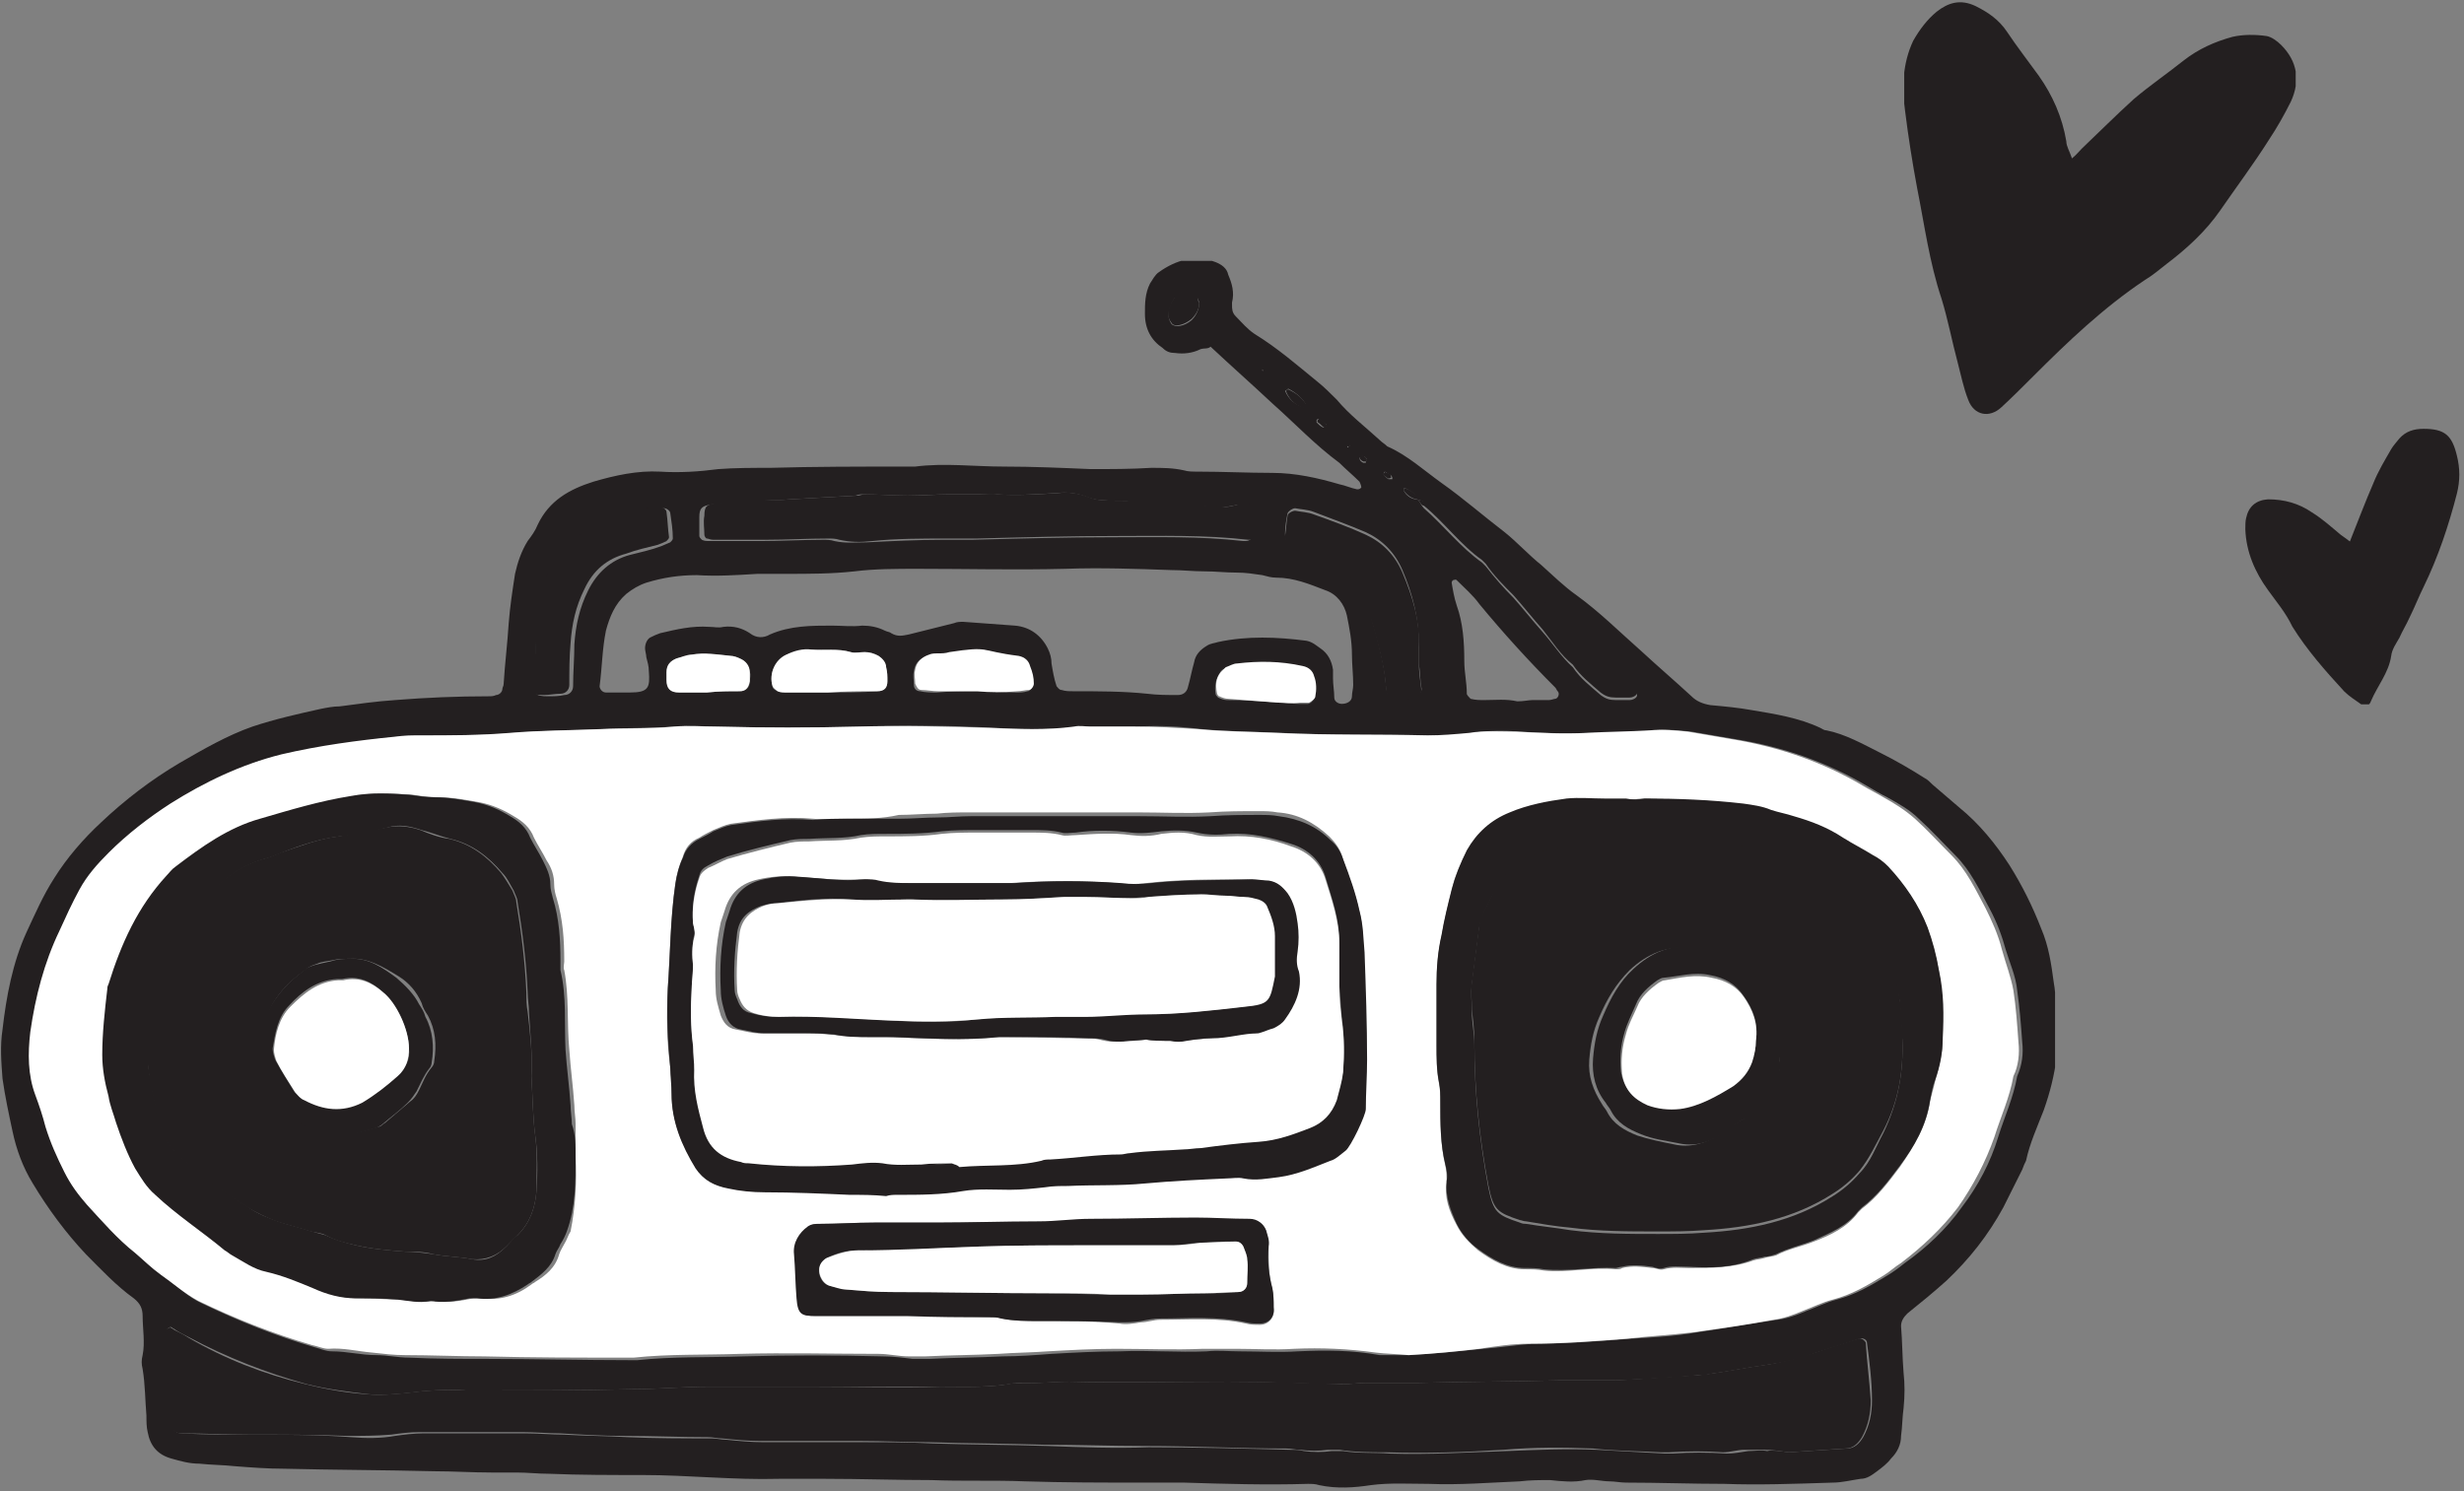 <svg width="304" height="184" viewBox="0 0 304 184" fill="none" xmlns="http://www.w3.org/2000/svg">
<rect x="0" y="0" width="304" height="184" fill="#808080" stroke="none"/>
<g clip-path="url(#clip0_441_5494)">
<path d="M289.921 66.814C290.921 64.314 291.821 61.914 292.821 59.614C293.421 58.114 294.221 56.814 295.021 55.414C295.321 54.914 295.721 54.514 296.021 54.114C296.821 53.214 297.821 52.914 299.021 52.914C301.621 52.914 302.521 53.714 303.121 56.214C303.521 57.814 303.521 59.314 303.121 60.914C302.121 64.814 300.821 68.714 299.021 72.414C298.421 73.614 297.921 74.914 297.321 76.114C296.921 77.014 296.421 77.814 296.021 78.714C295.621 79.414 295.121 80.114 295.021 80.914C294.721 83.014 293.321 84.614 292.521 86.514C292.321 87.114 291.821 87.214 291.321 86.914C290.621 86.414 289.821 85.914 289.221 85.314C286.921 82.814 284.621 80.214 282.821 77.314C282.021 75.614 280.821 74.214 279.821 72.814C278.221 70.614 277.121 68.114 277.021 65.314C277.021 64.814 277.021 64.314 277.121 63.914C277.421 62.514 278.321 61.714 279.821 61.614C281.821 61.614 283.621 62.114 285.221 63.214C286.521 64.014 287.621 65.014 288.821 66.014C289.121 66.214 289.521 66.514 289.921 66.814Z" fill="#231F20"/>
</g>
<g clip-path="url(#clip1_441_5494)">
<path d="M255.636 19.546C256.236 19.046 256.536 18.646 256.836 18.346C258.936 16.346 261.036 14.246 263.236 12.246C265.236 10.546 267.436 9.046 269.436 7.446C271.236 6.046 273.236 5.146 275.436 4.546C276.736 4.246 278.236 4.246 279.636 4.446C280.236 4.546 280.936 5.046 281.436 5.546C283.436 7.546 283.836 9.946 282.636 12.546C281.836 14.146 280.936 15.746 279.936 17.246C278.036 20.246 275.936 23.046 273.936 25.946C272.136 28.546 269.836 30.646 267.336 32.546C266.436 33.246 265.636 33.946 264.636 34.546C259.536 37.946 255.136 42.146 250.836 46.446C249.536 47.746 248.236 49.046 246.936 50.246C245.436 51.646 243.536 51.246 242.836 49.346C242.236 47.846 241.936 46.246 241.536 44.746C240.836 42.146 240.336 39.446 239.536 36.846C238.036 32.346 237.436 27.746 236.536 23.246C235.936 20.046 235.436 16.846 235.036 13.646C234.636 10.746 234.736 7.846 236.036 5.046C236.836 3.646 237.736 2.446 238.936 1.446C240.336 0.346 241.836 -0.154 243.736 0.746C245.336 1.546 246.636 2.446 247.636 3.946C248.836 5.746 250.236 7.546 251.536 9.346C253.236 11.746 254.436 14.446 254.936 17.446C254.936 18.046 255.336 18.646 255.636 19.546Z" fill="#231F20"/>
</g>
<g clip-path="url(#clip2_441_5494)">
<path d="M212.741 183.1C208.692 183.1 204.643 182.945 200.594 182.945C199.971 182.945 199.192 182.789 198.569 182.789C197.635 182.789 196.544 182.477 195.61 182.633C194.208 182.945 192.651 182.789 191.249 182.633C190.003 182.633 188.757 182.633 187.511 182.789C183.774 182.945 180.036 183.256 176.298 183.1C173.962 183.1 171.47 182.945 169.134 183.256C167.109 183.568 164.929 183.723 162.749 183.256C162.281 183.1 161.814 183.1 161.347 183.1C156.208 183.256 151.068 183.1 146.084 182.945C144.371 182.945 142.658 182.945 140.945 182.945C136.117 182.945 131.289 182.945 126.461 182.789C122.568 182.633 118.674 182.789 114.936 182.633C110.576 182.633 106.215 182.477 101.854 182.477C99.985 182.477 97.961 182.477 96.092 182.477C90.485 182.633 84.878 182.01 79.272 182.01C75.378 182.01 71.485 182.01 67.747 181.854C66.345 181.854 65.099 181.699 63.698 181.699C62.608 181.699 61.517 181.699 60.583 181.699C58.247 181.699 55.911 181.543 53.575 181.543C47.345 181.387 41.271 181.387 35.041 181.231C33.017 181.231 30.992 181.076 28.968 180.92C27.566 180.764 26.008 180.764 24.607 180.608C23.361 180.608 22.271 180.297 21.18 179.985C19.467 179.518 18.533 178.428 18.221 176.715C18.066 176.092 18.066 175.313 18.066 174.69C17.91 172.821 17.91 170.797 17.598 168.928C17.443 168.305 17.443 167.838 17.598 167.215C17.91 165.657 17.598 163.944 17.598 162.387C17.598 161.452 17.287 160.829 16.508 160.206C14.328 158.649 12.459 156.624 10.59 154.755C8.098 152.108 5.918 149.149 4.049 146.034C2.803 144.009 2.024 141.829 1.557 139.649C1.09 137.468 0.623 135.288 0.311 133.108C0.155 131.083 -0 129.058 0.311 127.034C0.778 122.984 1.557 118.779 3.27 115.042C4.36 112.706 5.295 110.525 6.697 108.345C8.254 105.853 10.279 103.517 12.459 101.492C15.418 98.689 18.689 96.197 22.115 94.172C25.074 92.459 28.033 90.746 31.148 89.656C33.951 88.722 36.755 88.099 39.558 87.475C40.337 87.32 41.115 87.164 41.894 87.164C44.23 86.853 46.41 86.541 48.746 86.385C52.64 86.074 56.378 85.918 60.271 85.918C60.583 85.918 60.894 85.918 61.206 85.762C61.517 85.762 61.984 85.451 61.984 84.984C61.984 84.828 62.14 84.672 62.14 84.361C62.296 81.869 62.607 79.377 62.763 76.885C62.919 74.861 63.23 72.836 63.542 70.811C63.853 69.41 64.321 68.008 65.099 66.762C65.567 66.139 66.034 65.516 66.345 64.737C67.747 61.778 70.239 60.377 73.198 59.442C75.845 58.663 78.649 58.041 81.452 58.196C83.788 58.352 86.28 58.196 88.616 57.885C90.641 57.729 92.821 57.729 95.001 57.729C100.452 57.573 106.059 57.573 111.51 57.573C111.977 57.573 112.444 57.573 112.912 57.573C116.494 57.106 120.231 57.573 123.814 57.573C127.396 57.573 130.978 57.729 134.56 57.885C137.051 57.885 139.543 57.885 142.035 57.729C143.437 57.729 144.683 57.729 146.084 58.041C146.552 58.196 147.175 58.196 147.798 58.196C150.912 58.196 154.027 58.352 156.986 58.352C159.79 58.352 162.593 58.975 165.241 59.754C166.019 59.909 166.642 60.221 167.421 60.377C167.577 60.377 167.732 60.377 167.888 60.221C168.044 60.221 167.888 59.754 167.732 59.442C166.954 58.663 166.019 57.885 165.241 57.106C162.281 54.926 159.79 52.278 156.986 49.786C154.494 47.45 151.847 45.114 149.355 42.778C149.044 43.089 148.576 42.934 148.109 43.089C147.175 43.557 146.084 43.712 144.994 43.557C144.371 43.557 143.904 43.401 143.437 42.934C142.035 41.999 141.256 40.598 141.256 38.729C141.256 37.483 141.256 36.237 141.879 34.991C142.191 34.524 142.502 33.901 142.97 33.589C145.15 32.032 147.486 31.409 149.978 32.343C150.757 32.655 151.38 33.122 151.535 33.901C152.003 34.991 152.314 36.081 152.003 37.327C152.003 37.483 152.003 37.483 152.003 37.639C152.003 38.106 152.003 38.573 152.47 39.04C153.249 39.819 153.871 40.598 154.806 41.221C157.609 42.934 160.101 45.114 162.593 47.139C163.372 47.762 164.15 48.54 164.929 49.319C166.486 51.188 168.355 52.59 170.224 54.303C170.536 54.614 170.847 54.77 171.159 55.081C173.651 56.172 175.675 58.041 177.856 59.598C180.503 61.467 182.995 63.647 185.643 65.672C187.2 66.918 188.602 68.475 190.159 69.721C191.561 70.967 192.962 72.369 194.52 73.459C197.323 75.484 199.815 77.975 202.463 80.311C204.487 82.18 206.668 84.049 208.692 85.918C209.315 86.541 210.094 86.853 211.028 87.008C212.741 87.164 214.455 87.32 216.168 87.631C218.971 88.099 221.93 88.566 224.578 89.812C224.889 89.967 225.045 90.123 225.356 90.123C227.693 90.59 229.873 91.836 232.053 92.927C233.922 93.861 235.791 94.951 237.504 96.041C237.816 96.197 238.127 96.508 238.439 96.82C239.529 97.754 240.619 98.689 241.709 99.623C244.201 101.648 246.226 104.14 247.939 106.787C249.496 109.279 250.742 111.771 251.832 114.574C252.767 116.755 253.078 118.935 253.39 121.271C253.545 122.05 253.545 122.829 253.701 123.607C254.324 128.28 253.701 132.64 252.144 137.001C251.365 139.026 250.431 141.05 249.963 143.231C249.808 143.542 249.652 143.854 249.496 144.321C248.718 145.878 247.939 147.436 247.16 148.993C245.291 152.419 242.955 155.378 240.152 158.026C238.594 159.428 236.881 160.829 235.324 162.075C234.857 162.543 234.545 163.01 234.545 163.633C234.701 165.502 234.701 167.526 234.857 169.395C235.012 170.797 235.012 172.198 234.857 173.756C234.701 174.846 234.701 176.092 234.545 177.182C234.545 178.272 234.078 179.207 233.299 179.985C232.832 180.608 232.209 181.076 231.586 181.543C230.963 182.01 230.34 182.477 229.561 182.477C228.471 182.633 227.225 182.945 226.135 182.945C221.307 183.1 216.946 183.256 212.741 183.1C212.741 183.256 212.741 183.256 212.741 183.1ZM174.896 61.623C174.585 60.844 173.962 60.532 173.339 60.221C173.339 60.221 173.183 60.221 173.183 60.377V60.532C173.495 61.155 174.118 61.623 174.896 61.623C175.208 61.934 175.364 62.401 175.675 62.713C178.167 64.893 180.192 67.541 182.839 69.41C182.995 69.565 183.151 69.721 183.306 69.877C184.397 71.278 185.487 72.524 186.733 73.77C187.979 75.172 189.069 76.574 190.315 77.975C191.561 79.377 192.651 81.09 194.053 82.336C194.987 83.738 196.233 84.672 197.479 85.762C198.102 86.23 198.569 86.385 199.348 86.385C199.971 86.385 200.438 86.385 201.061 86.385C201.372 86.385 201.684 86.23 201.84 86.074C202.151 85.762 201.84 85.451 201.684 85.295C201.217 84.828 200.749 84.361 200.282 83.894C195.61 79.377 190.938 74.861 186.11 70.656C184.864 69.565 183.774 68.319 182.528 67.385C180.347 65.672 178.167 63.959 175.987 62.245C175.675 61.778 175.208 61.778 174.896 61.623ZM173.806 167.215C176.61 167.059 179.88 166.748 182.995 166.436C185.02 166.28 187.044 165.969 189.069 165.813C193.118 165.813 197.167 165.502 201.217 165.19C203.864 165.034 206.668 164.879 209.315 164.411C212.586 163.944 216.012 163.321 219.283 162.854C220.528 162.698 221.774 162.231 222.865 161.764C224.111 161.297 225.356 160.674 226.602 160.362C228.938 159.739 230.807 158.649 232.832 157.403C233.611 156.936 234.234 156.469 235.012 155.846C237.66 153.977 240.152 151.641 242.021 148.993C244.045 146.346 245.603 143.386 246.537 140.272C247.316 137.78 248.406 135.444 248.873 132.796C249.496 131.394 249.652 129.993 249.496 128.591C249.34 126.411 249.185 124.386 248.873 122.206C248.718 120.493 247.939 118.779 247.472 117.222C247.004 115.509 246.381 113.796 245.447 112.083C244.201 109.746 243.111 107.41 241.242 105.541C239.685 103.984 238.283 102.427 236.726 101.025C235.635 99.935 234.234 99.156 232.832 98.377C231.898 97.91 231.119 97.443 230.34 96.976C225.356 94.017 219.906 92.148 214.143 91.213C212.274 90.902 210.561 90.59 208.692 90.279C207.135 90.123 205.733 89.967 204.02 90.123C201.372 90.435 198.881 90.435 196.233 90.435C193.274 90.59 190.471 90.435 187.511 90.279C185.643 90.123 183.618 90.123 181.749 90.435C180.036 90.746 178.323 90.902 176.61 90.746C170.38 90.59 164.306 90.746 158.076 90.435C154.806 90.279 151.535 90.279 148.265 89.967C145.617 89.656 143.125 89.5 140.478 89.656C138.609 89.656 136.74 89.656 135.027 89.656C134.404 89.656 133.625 89.656 133.002 89.656C129.576 90.123 125.994 89.967 122.568 89.812C117.117 89.5 111.821 89.5 106.371 89.656C100.452 89.812 94.534 89.812 88.772 89.656C87.059 89.656 85.346 89.5 83.632 89.656C80.673 89.812 77.714 89.812 74.6 89.967C70.862 90.123 67.124 90.123 63.386 90.435C59.648 90.746 56.066 90.746 52.329 90.746C51.238 90.746 50.148 90.746 49.214 90.902C44.541 91.369 39.869 92.148 35.197 93.082C30.213 94.172 25.697 96.353 21.492 99.156C18.689 100.869 16.197 103.05 13.861 105.23C12.459 106.787 11.213 108.345 10.279 110.058C9.344 111.771 8.565 113.484 7.787 115.197C6.074 119.247 4.828 123.296 4.205 127.657C3.893 130.304 3.893 132.796 4.828 135.444C5.295 136.69 5.762 137.936 6.074 139.337C6.697 141.362 7.475 143.075 8.41 144.944C9.188 146.346 10.123 147.747 11.213 148.993C13.082 151.018 14.951 153.042 17.131 154.911C18.221 155.69 19.156 156.78 20.246 157.559C21.803 158.649 23.205 160.051 24.918 160.829C29.435 163.01 34.107 164.879 38.935 166.28C39.558 166.436 40.181 166.748 40.959 166.748C42.828 166.748 44.541 167.215 46.41 167.215C47.812 167.215 49.058 167.526 50.46 167.526C53.73 167.682 57.001 167.682 60.271 167.682C66.034 167.682 71.796 167.838 77.714 167.838C78.026 167.838 78.337 167.838 78.649 167.838C83.01 167.37 87.37 167.526 91.731 167.37C97.338 167.215 103.1 167.215 108.862 167.37C110.108 167.37 111.354 167.526 112.6 167.682C113.223 167.682 114.002 167.682 114.625 167.682C117.584 167.526 120.543 167.526 123.658 167.37C125.682 167.37 127.707 167.215 129.732 167.059C132.535 166.903 135.338 166.748 138.142 166.748C141.724 166.592 145.306 166.903 148.888 166.748C150.289 166.592 151.535 166.748 152.937 166.748C155.273 166.748 157.765 166.903 160.101 166.748C163.527 166.592 166.798 166.592 170.224 167.215C171.003 167.215 172.249 167.215 173.806 167.215ZM220.684 179.207C223.176 179.051 225.512 178.895 227.848 178.74C228.783 178.74 229.406 178.117 229.873 177.338C230.652 175.936 230.963 174.379 230.963 172.821C230.963 170.485 230.652 167.993 230.34 165.657C230.34 165.346 229.873 165.034 229.406 165.19C227.693 165.813 225.979 166.28 224.111 166.903C222.086 167.682 219.906 168.149 217.725 168.461C215.389 168.772 213.209 169.239 210.873 169.551C210.405 169.707 209.938 169.707 209.471 169.707C206.045 170.018 202.774 170.174 199.348 170.33C198.413 170.33 197.635 170.33 196.7 170.33C195.298 170.33 193.741 170.33 192.339 170.33C186.577 170.485 180.815 170.485 174.896 170.641C172.716 170.641 170.691 170.641 168.511 170.641C167.577 170.641 166.798 170.797 165.864 170.797C161.191 170.797 156.363 170.485 151.691 170.485C145.15 170.485 138.609 170.641 132.068 170.485C129.887 170.485 127.707 170.797 125.371 170.641C122.256 171.264 119.141 171.108 116.182 171.108C111.043 171.108 105.748 171.108 100.608 171.108C96.247 171.108 91.887 171.108 87.526 171.108C84.411 171.108 81.141 171.42 78.026 171.42C71.796 171.575 65.411 171.575 59.181 171.575C58.558 171.575 58.091 171.575 57.468 171.575C54.976 171.42 52.64 171.575 50.304 171.887C48.746 172.043 47.033 172.198 45.476 172.043C42.828 171.731 40.337 171.42 37.845 170.797C32.861 169.395 28.033 167.526 23.361 165.034C22.738 164.723 22.115 164.411 21.648 164.1C21.492 163.944 21.336 163.944 21.18 163.788C21.025 163.633 20.558 163.944 20.558 164.256C20.713 167.682 20.869 171.264 21.025 174.69C21.025 175.158 21.18 175.625 21.336 176.092C21.492 176.559 21.803 176.871 22.426 176.871C25.385 177.026 28.189 177.026 31.148 177.026C35.197 177.026 39.246 177.026 43.296 177.338C45.164 177.494 47.033 177.494 48.746 177.182C49.837 177.026 51.083 176.871 52.173 176.871C56.378 176.871 60.739 176.871 64.944 176.871C66.501 176.871 68.058 177.026 69.616 177.026C72.263 177.182 74.755 177.182 77.403 177.338C80.829 177.494 84.411 177.494 87.837 177.494C88.46 177.494 88.928 177.649 89.551 177.649C91.108 177.805 92.665 177.961 94.223 177.961C98.428 177.961 102.477 177.961 106.682 177.961C109.485 177.961 112.289 177.961 115.092 178.117C119.764 178.272 124.592 178.272 129.264 178.428C133.469 178.584 137.519 178.74 141.724 178.584C147.486 178.584 153.249 178.74 159.167 178.895C159.79 178.895 160.257 178.895 160.88 179.051C161.97 179.207 163.216 179.207 164.306 179.051C164.773 179.051 165.241 179.051 165.708 179.051C167.577 179.363 169.601 179.207 171.47 179.363C176.298 179.518 181.126 179.207 185.954 179.051C189.692 178.895 193.274 178.74 197.012 178.895C199.815 179.051 202.618 179.207 205.422 179.363C205.733 179.363 206.045 179.363 206.356 179.363C208.536 179.207 210.717 179.207 213.053 179.363C213.832 179.363 214.766 179.207 215.701 179.051C216.479 179.051 217.258 178.895 218.037 179.051C218.504 178.895 219.594 179.051 220.684 179.207ZM93.444 70.811C90.952 70.967 88.46 71.123 85.969 70.967C83.788 70.967 81.764 71.278 79.739 71.901C78.805 72.213 78.026 72.68 77.247 73.303C75.845 74.549 75.222 76.106 74.755 77.82C74.288 80.156 74.288 82.336 73.977 84.672C73.977 84.984 74.288 85.451 74.755 85.451C75.69 85.451 76.624 85.451 77.714 85.451C80.05 85.451 80.206 84.828 80.05 82.803C80.05 82.18 79.895 81.713 79.739 81.09C79.739 80.779 79.583 80.311 79.583 80C79.583 79.377 79.895 78.754 80.362 78.598C80.673 78.443 80.985 78.287 81.452 78.131C83.477 77.664 85.346 77.197 87.526 77.352C88.149 77.352 88.616 77.508 89.239 77.352C90.485 77.197 91.575 77.508 92.51 78.131C93.288 78.754 94.223 78.754 95.001 78.287C97.493 77.197 100.141 77.197 102.633 77.197C103.879 77.197 105.125 77.352 106.371 77.197C107.305 77.197 108.239 77.352 109.174 77.82C109.485 77.975 109.797 77.975 109.953 78.131C110.731 78.598 111.354 78.443 112.133 78.287C114.002 77.82 115.871 77.352 117.74 76.885C118.051 76.729 118.518 76.729 118.83 76.729C121.01 76.885 123.035 77.041 125.215 77.197C127.084 77.352 128.486 78.443 129.264 80C129.576 80.623 129.732 81.246 129.732 81.869C129.887 82.803 130.043 83.738 130.355 84.672C130.51 84.828 130.666 85.139 130.978 85.139C131.445 85.295 131.912 85.295 132.379 85.295C135.494 85.295 138.609 85.295 141.568 85.607C142.814 85.762 144.06 85.762 145.306 85.762C145.929 85.762 146.396 85.451 146.552 84.828C146.863 83.738 147.019 82.803 147.33 81.713C147.486 80.779 148.109 80.156 148.888 79.689C149.355 79.377 149.822 79.377 150.289 79.221C153.871 78.443 157.609 78.598 161.191 79.066C161.97 79.221 162.437 79.689 162.904 80C163.839 80.623 164.306 81.557 164.462 82.648C164.462 82.959 164.462 83.426 164.462 83.738C164.462 84.516 164.618 85.295 164.618 86.074C164.618 86.541 165.085 86.853 165.552 86.853C166.175 86.853 166.798 86.541 166.798 85.918C166.798 85.451 166.954 84.984 166.954 84.516C166.954 83.27 166.798 82.025 166.798 80.779C166.798 79.066 166.486 77.508 166.175 75.951C165.863 74.549 164.929 73.303 163.527 72.836C161.503 72.057 159.634 71.278 157.454 71.278C156.831 71.278 156.363 71.123 155.74 70.967C154.65 70.811 153.716 70.656 152.626 70.656C151.224 70.656 149.978 70.5 148.576 70.5C147.175 70.5 145.929 70.344 144.527 70.344C140.166 70.188 135.806 70.033 131.445 70.188C125.371 70.344 119.297 70.188 113.223 70.188C110.576 70.188 107.928 70.188 105.436 70.5C102.633 70.811 99.829 70.811 97.026 70.811C95.936 70.811 94.69 70.811 93.444 70.811ZM97.338 61.623C97.338 61.623 97.338 61.778 97.338 61.623C95.78 61.778 94.223 61.623 92.665 61.778C91.108 61.934 89.395 62.09 87.837 62.245C86.591 62.401 86.28 62.713 86.28 63.803C86.28 64.582 86.28 65.36 86.28 66.139C86.28 66.295 86.436 66.451 86.591 66.606C86.903 66.762 87.215 66.762 87.37 66.762C89.551 66.762 91.575 66.762 93.756 66.762C96.403 66.762 98.895 66.606 101.543 66.606C102.01 66.606 102.477 66.606 102.944 66.762C104.346 67.073 105.592 66.918 106.994 66.918C110.108 66.762 113.223 66.606 116.182 66.606C117.428 66.606 118.674 66.606 119.92 66.606C125.682 66.451 131.445 66.295 137.207 66.295C142.658 66.295 147.953 66.139 153.404 66.762C153.716 66.762 154.027 66.762 154.183 66.606C154.339 66.606 154.494 66.295 154.494 66.295C154.806 65.205 154.494 63.959 154.183 62.868C154.183 62.713 153.871 62.401 153.56 62.401C153.093 62.245 152.626 62.245 152.158 62.401C151.068 62.557 150.134 62.868 149.044 62.557C148.732 62.401 148.421 62.557 148.109 62.557C145.306 62.557 142.502 62.401 139.699 62.09C139.232 61.778 138.453 61.778 137.519 61.778C136.429 61.778 135.183 61.778 134.092 61.311C132.846 60.844 131.601 60.688 130.355 60.844C127.863 61 125.371 61.155 122.879 61C122.256 61 121.477 61 120.854 61C119.609 61 118.363 61 117.117 61C115.404 61 113.69 61.155 111.977 61.155C110.108 61.155 108.395 61 106.526 61C106.215 61 105.903 61 105.592 61.155C102.944 61.311 100.141 61.467 97.338 61.623ZM66.034 80.623C66.034 80.934 66.034 81.402 66.034 81.713C66.034 82.492 65.878 83.27 65.878 84.049C65.722 85.607 66.034 85.918 67.591 85.918C68.214 85.918 68.993 85.918 69.616 85.762C70.239 85.762 70.706 85.295 70.706 84.672C70.706 82.959 70.862 81.246 70.862 79.533C71.017 77.197 71.485 75.016 72.575 72.836C73.665 70.656 75.378 69.098 77.714 68.475C78.96 68.164 80.362 67.852 81.608 67.385C81.919 67.229 82.386 67.073 82.698 66.918C82.854 66.762 83.01 66.606 83.01 66.451C83.01 65.36 82.854 64.426 82.698 63.336C82.698 63.024 82.231 62.713 81.919 62.713C80.985 62.557 80.206 62.713 79.427 63.024C78.181 63.336 77.091 63.803 75.845 63.959C75.222 63.959 74.755 64.27 74.288 64.582C73.354 65.205 72.263 65.828 71.485 66.606C69.46 68.164 67.903 70.188 67.28 72.68C66.812 74.549 66.345 76.418 66.501 78.443C66.034 79.066 66.034 79.844 66.034 80.623ZM175.052 81.869C175.052 80.934 175.052 80.311 175.052 79.533C175.052 76.262 174.273 73.303 173.028 70.344C172.093 68.164 170.536 66.606 168.511 65.672C166.331 64.737 164.15 63.959 162.126 63.18C161.347 62.868 160.568 62.868 159.79 62.713C159.478 62.713 159.011 63.024 158.855 63.336C158.699 64.114 158.544 65.049 158.544 65.828C158.544 66.606 158.855 67.073 159.634 67.385C160.724 67.697 161.659 67.852 162.749 68.164C163.372 68.319 164.15 68.475 164.618 68.942C165.863 69.877 166.954 70.967 167.577 72.369C168.511 74.082 169.134 75.951 169.601 77.664C170.224 80 170.847 82.336 171.003 84.672C171.159 85.918 171.314 86.385 172.872 86.074C173.495 85.918 173.962 85.918 174.585 85.762C175.052 85.762 175.519 85.295 175.364 84.828C175.208 84.049 175.208 82.803 175.052 81.869ZM189.069 86.385C189.692 86.385 190.471 86.385 191.093 86.385C191.405 86.385 191.716 86.23 191.872 86.23C192.184 86.23 192.495 85.607 192.184 85.295C192.028 85.139 192.028 84.984 191.872 84.828C188.602 81.557 185.487 78.131 182.528 74.549C181.749 73.459 180.659 72.524 179.724 71.59C179.569 71.434 179.413 71.59 179.257 71.59C179.257 71.59 179.101 71.746 179.101 71.901C179.257 72.836 179.413 73.77 179.724 74.705C180.503 76.885 180.659 79.221 180.659 81.557C180.659 82.959 180.97 84.205 180.97 85.607C180.97 85.762 181.282 86.074 181.438 86.23C182.061 86.385 182.528 86.385 183.151 86.385C184.552 86.385 185.798 86.23 187.2 86.541C187.979 86.541 188.602 86.385 189.069 86.385ZM102.166 85.451C102.166 85.451 102.166 85.295 102.166 85.451C104.19 85.451 106.215 85.451 108.239 85.295C109.018 85.295 109.485 84.828 109.485 84.049C109.485 83.426 109.485 82.959 109.33 82.336C109.174 81.713 108.862 81.246 108.395 80.934C107.928 80.623 107.305 80.467 106.682 80.467C106.059 80.467 105.436 80.623 104.969 80.467C103.411 80 101.698 80.156 100.141 80.156C99.051 80.156 98.116 80.467 97.026 80.779C95.624 81.402 94.846 83.115 95.313 84.672C95.313 84.984 95.624 85.139 95.936 85.295C96.247 85.451 96.715 85.451 97.026 85.451C98.739 85.451 100.452 85.451 102.166 85.451ZM120.543 85.295C122.1 85.295 123.814 85.451 125.371 85.451C125.838 85.451 126.305 85.451 126.773 85.295C127.084 85.295 127.396 84.828 127.396 84.516C127.396 83.738 127.24 82.959 126.928 82.336C126.617 81.713 126.15 81.246 125.527 81.09C120.699 80.311 122.1 79.689 116.961 80.623C116.494 80.623 116.026 80.623 115.559 80.779C115.248 80.779 114.781 80.779 114.469 80.934C113.535 81.246 112.912 81.713 112.756 82.803C112.6 83.426 112.756 83.894 112.756 84.516C112.756 84.984 113.067 85.295 113.535 85.295C114.158 85.451 114.936 85.451 115.559 85.451C117.272 85.295 118.83 85.295 120.543 85.295ZM157.609 86.697C158.544 86.697 159.322 86.853 160.257 86.853C160.568 86.853 161.036 86.853 161.347 86.853C161.659 86.853 162.126 86.385 162.126 86.074C162.281 85.139 162.281 84.361 161.97 83.582C161.659 82.959 161.347 82.492 160.568 82.336C157.921 81.713 155.273 81.713 152.47 82.025C152.003 82.025 151.535 82.336 151.068 82.492C150.757 82.648 150.601 82.803 150.445 83.115C149.978 83.894 149.822 84.672 149.978 85.607C149.978 85.762 150.134 85.918 150.289 86.074C150.601 86.23 151.068 86.385 151.38 86.385C153.56 86.385 155.585 86.541 157.609 86.697ZM87.215 85.451C87.215 85.295 87.215 85.295 87.215 85.451C88.616 85.295 89.862 85.295 91.264 85.295C92.042 85.295 92.51 84.828 92.51 84.049C92.51 83.738 92.665 83.27 92.51 82.959C92.354 82.18 92.042 81.557 91.264 81.246C90.952 81.09 90.485 80.934 90.174 80.934C88.616 80.779 86.903 80.623 85.346 80.779C84.723 80.934 84.1 81.09 83.477 81.246C82.698 81.557 82.231 82.18 82.231 82.959C82.231 83.27 82.231 83.582 82.231 83.894C82.231 84.984 82.698 85.451 83.788 85.451C84.878 85.451 86.124 85.451 87.215 85.451ZM147.953 37.327C147.953 37.171 147.798 37.016 147.798 36.86C147.175 35.77 145.617 35.77 144.994 36.704C144.839 36.86 144.683 37.171 144.527 37.483C144.216 38.261 143.904 39.04 144.527 39.975C144.994 40.442 146.084 40.286 147.019 39.507C147.642 38.884 147.953 38.106 147.953 37.327ZM158.699 48.073C158.699 48.229 158.544 48.229 158.544 48.229C159.011 49.319 159.79 49.942 160.88 50.254L161.036 50.098C161.036 50.098 161.036 49.942 161.036 49.786C160.568 49.008 159.79 48.385 158.855 47.917C159.011 48.073 158.855 48.073 158.699 48.073ZM163.683 52.434C163.372 52.278 163.216 51.967 162.904 51.811C162.749 51.655 162.593 51.655 162.437 51.811C162.437 51.811 162.437 51.967 162.437 52.122C162.749 52.434 162.904 52.59 163.216 52.745H163.372C163.527 52.59 163.527 52.59 163.683 52.434ZM168.667 56.795C168.667 56.483 168.2 56.172 167.888 56.327L167.732 56.483C167.732 56.795 167.888 56.95 168.2 57.106C168.2 57.106 168.355 57.106 168.511 57.106C168.511 56.95 168.511 56.795 168.667 56.795ZM170.847 58.196C170.691 58.352 170.691 58.508 170.691 58.508C170.847 58.663 171.003 58.975 171.314 59.131C171.47 59.131 171.626 59.131 171.782 59.131C171.782 58.975 171.782 58.819 171.626 58.663C171.314 58.508 171.159 58.352 170.847 58.196ZM166.486 55.081V54.926C166.486 54.926 166.331 54.77 166.331 54.926C166.175 55.081 166.175 55.081 166.331 55.237C166.331 55.081 166.486 55.081 166.486 55.081ZM155.74 45.737H155.896L155.74 45.581V45.737Z" fill="#231F20"/>
<path d="M173.806 167.214C172.249 167.058 171.003 167.058 169.757 166.903C166.331 166.435 163.06 166.28 159.634 166.435C157.298 166.591 154.806 166.435 152.47 166.435C151.068 166.435 149.822 166.435 148.421 166.435C144.839 166.591 141.257 166.435 137.675 166.435C134.871 166.435 132.068 166.591 129.265 166.747C127.24 166.903 125.215 166.903 123.191 167.058C120.232 167.214 117.273 167.214 114.158 167.37C113.535 167.37 112.756 167.37 112.133 167.37C110.887 167.37 109.641 167.058 108.395 167.058C102.633 167.058 97.026 166.903 91.264 167.058C86.903 167.214 82.542 167.058 78.182 167.525C77.87 167.525 77.559 167.525 77.247 167.525C71.485 167.525 65.722 167.525 59.804 167.37C56.534 167.37 53.263 167.214 49.992 167.214C48.591 167.214 47.345 167.058 45.943 166.903C44.074 166.747 42.361 166.28 40.492 166.435C39.869 166.435 39.246 166.124 38.468 165.968C33.64 164.566 28.968 162.698 24.451 160.517C22.738 159.583 21.336 158.337 19.779 157.247C18.689 156.468 17.754 155.533 16.664 154.599C14.484 152.886 12.615 150.706 10.746 148.681C9.656 147.435 8.721 146.189 7.943 144.632C7.008 142.763 6.229 141.05 5.606 139.025C5.295 137.779 4.828 136.377 4.361 135.131C3.426 132.64 3.426 129.992 3.738 127.344C4.361 122.984 5.451 118.779 7.32 114.885C8.098 113.172 8.877 111.459 9.811 109.746C10.746 108.033 11.992 106.631 13.393 105.229C15.73 102.893 18.377 100.868 21.025 99.155C25.23 96.508 29.746 94.327 34.73 93.081C39.402 91.991 44.074 91.368 48.747 90.901C49.837 90.745 50.927 90.745 51.861 90.745C55.599 90.745 59.181 90.745 62.919 90.434C66.657 90.122 70.395 90.122 74.132 89.967C77.091 89.811 80.05 89.967 83.165 89.655C84.878 89.499 86.592 89.655 88.305 89.655C94.223 89.811 100.141 89.811 105.903 89.655C111.354 89.499 116.65 89.655 122.1 89.811C125.527 89.967 129.109 90.122 132.535 89.655C133.158 89.499 133.937 89.655 134.56 89.655C136.429 89.655 138.297 89.655 140.011 89.655C142.658 89.655 145.15 89.811 147.798 89.967C151.068 90.278 154.339 90.278 157.609 90.434C163.839 90.745 169.913 90.59 176.142 90.745C177.856 90.745 179.569 90.59 181.282 90.434C183.151 90.122 185.175 90.278 187.044 90.278C190.003 90.434 192.807 90.59 195.766 90.434C198.413 90.278 200.905 90.278 203.553 90.122C205.11 89.967 206.668 90.122 208.225 90.278C210.094 90.59 211.807 90.901 213.676 91.213C219.438 92.147 224.889 94.016 229.873 96.975C230.652 97.442 231.586 97.909 232.365 98.377C233.767 99.155 235.012 99.934 236.258 101.024C237.816 102.426 239.217 103.983 240.775 105.541C242.644 107.41 243.734 109.746 244.98 112.082C245.759 113.639 246.537 115.352 247.004 117.221C247.472 118.934 248.095 120.492 248.406 122.205C248.718 124.23 248.873 126.41 249.029 128.59C249.185 129.992 249.029 131.549 248.406 132.795C247.939 135.443 246.849 137.779 246.07 140.271C244.98 143.386 243.422 146.345 241.554 148.992C239.529 151.64 237.193 153.82 234.545 155.845C233.767 156.312 233.144 156.935 232.365 157.402C230.34 158.648 228.471 159.738 226.135 160.361C224.889 160.673 223.643 161.296 222.397 161.763C221.307 162.23 220.061 162.698 218.815 162.853C215.545 163.476 212.119 163.943 208.848 164.411C206.2 164.722 203.397 164.878 200.749 165.189C196.7 165.501 192.651 165.812 188.602 165.812C186.577 165.812 184.552 166.124 182.528 166.435C179.88 166.747 176.765 167.058 173.806 167.214ZM71.017 142.763C71.017 141.361 71.017 140.115 71.017 138.713C71.017 137.935 70.862 137.156 70.862 136.377C70.706 134.041 70.395 131.861 70.239 129.525C69.927 126.254 70.239 122.984 69.616 119.713C69.46 119.402 69.616 118.934 69.616 118.623C69.616 115.975 69.46 113.483 68.681 110.836C68.526 110.369 68.37 109.746 68.37 109.123C68.37 108.033 68.058 107.098 67.436 106.164C66.968 105.229 66.345 104.295 65.878 103.36C65.411 102.114 64.476 101.336 63.386 100.713C62.14 99.934 60.739 99.311 59.181 99C57.468 98.688 55.755 98.377 54.042 98.377C52.952 98.377 51.861 98.221 50.927 98.065C48.591 97.909 46.099 97.754 43.763 98.221C40.025 98.844 36.287 99.934 32.55 101.024C28.656 102.27 25.23 104.451 22.115 106.942C21.803 107.254 21.492 107.565 21.025 108.033C17.443 111.77 15.262 116.443 13.861 121.426C13.861 121.582 13.705 121.738 13.705 122.049C13.393 124.697 12.926 127.344 13.082 130.148C13.082 131.861 13.393 133.574 13.861 135.287C14.172 136.377 14.484 137.468 14.795 138.558C15.418 140.427 16.041 142.451 17.131 144.164C17.754 145.41 18.533 146.5 19.623 147.435C22.426 149.927 25.386 151.951 28.189 154.288C28.5 154.599 28.812 154.755 29.123 154.91C30.525 155.689 31.771 156.468 33.328 156.935C35.353 157.402 37.222 158.181 39.091 158.96C40.804 159.738 42.517 160.206 44.386 160.206C46.099 160.206 47.812 160.361 49.525 160.361C50.927 160.517 52.173 160.829 53.575 160.517C55.132 160.829 56.845 160.517 58.403 160.206C58.714 160.206 59.026 160.206 59.337 160.206C61.673 160.517 63.698 159.894 65.567 158.493C65.722 158.337 65.878 158.337 66.034 158.181C67.28 157.402 68.526 156.468 68.993 154.755C69.149 154.288 69.46 153.82 69.616 153.509C69.927 153.042 70.083 152.419 70.395 151.951C71.017 148.837 71.173 145.722 71.017 142.763ZM202.93 98.532C202.151 98.532 201.372 98.688 200.594 98.688C199.659 98.688 198.881 98.688 197.946 98.688C196.389 98.688 194.831 98.532 193.274 98.688C190.938 98.844 188.446 99.467 186.266 100.401C183.93 101.336 182.061 102.893 180.97 105.073C180.192 106.631 179.413 108.188 179.102 109.901C178.634 111.77 178.167 113.639 177.856 115.508C177.388 117.533 177.233 119.557 177.233 121.582C177.233 124.074 177.233 126.566 177.233 129.058C177.233 130.615 177.233 132.172 177.544 133.73C177.7 134.508 177.7 135.287 177.7 136.066C177.7 138.713 177.7 141.205 178.323 143.853C178.479 144.476 178.479 145.255 178.479 145.878C178.167 147.746 178.79 149.46 179.725 151.173C180.347 152.419 181.282 153.353 182.372 154.288C184.085 155.533 185.954 156.624 188.135 156.624C188.913 156.624 189.692 156.624 190.471 156.779C193.43 157.091 196.389 156.312 199.348 156.624C199.659 156.624 199.971 156.624 200.127 156.468C201.372 156.156 202.618 156.312 203.864 156.468C204.332 156.468 204.799 156.779 205.266 156.624C206.356 156.312 207.446 156.468 208.381 156.468C211.028 156.468 213.832 156.468 216.324 155.533C216.791 155.378 217.258 155.378 217.725 155.222C218.192 155.066 218.66 155.066 219.127 154.91C220.529 154.132 222.242 153.82 223.799 153.197C225.824 152.419 227.848 151.484 229.25 149.615C229.406 149.46 229.562 149.304 229.717 149.148C231.586 147.746 232.988 145.878 234.389 144.009C236.103 141.517 237.66 139.025 238.127 135.91C238.283 135.131 238.594 134.197 238.75 133.418C239.217 131.705 239.685 129.992 239.685 128.279C239.685 125.476 239.685 122.672 239.217 119.869C238.906 118.156 238.439 116.287 237.816 114.574C236.726 111.77 235.012 109.278 232.988 107.098C232.521 106.475 231.898 106.008 231.119 105.696C229.873 105.073 228.471 104.451 227.381 103.516C225.512 102.27 223.488 101.491 221.307 100.868C220.373 100.557 219.438 100.401 218.504 100.09C217.414 99.778 216.324 99.467 215.078 99.311C211.028 98.688 206.979 98.688 202.93 98.532ZM104.658 101.024C103.256 101.024 101.698 101.18 100.297 101.024C96.871 100.713 93.6 101.18 90.174 101.647C89.395 101.803 88.772 102.114 87.993 102.426C87.37 102.737 86.747 103.049 86.28 103.36C85.19 103.828 84.567 104.606 84.255 105.696C83.788 106.787 83.477 107.877 83.321 108.967C82.698 113.328 82.698 117.688 82.387 121.893C82.231 125.164 82.231 128.435 82.698 131.705C82.854 132.795 82.854 133.886 82.854 134.82C82.854 138.246 84.1 141.205 85.813 144.009C86.747 145.566 87.993 146.345 89.862 146.5C91.42 146.656 92.977 146.812 94.379 146.968C97.805 146.968 101.387 147.123 104.813 147.279C106.215 147.279 107.772 147.435 109.174 147.123C109.641 147.123 110.108 146.968 110.576 146.968C113.223 146.968 116.027 146.968 118.674 146.5C120.543 146.189 122.568 146.345 124.437 146.345C125.838 146.345 127.396 146.345 128.797 146.033C129.732 145.878 130.666 145.878 131.601 145.878C134.715 145.722 137.986 145.878 141.101 145.566C144.527 145.255 147.798 145.099 151.224 144.943C151.847 144.943 152.626 144.787 153.249 144.943C154.65 145.255 156.052 144.943 157.609 144.787C159.79 144.476 161.814 143.541 163.995 142.763C164.618 142.451 165.241 141.984 165.864 141.517C166.487 141.05 168.355 137.156 168.355 136.377C168.511 134.353 168.511 132.328 168.511 130.303C168.511 125.943 168.355 121.426 168.2 117.066C168.2 115.352 168.044 113.639 167.577 111.926C167.11 109.746 166.175 107.721 165.552 105.541C165.241 104.606 164.618 103.828 163.995 103.205C162.126 101.491 160.101 100.401 157.609 100.246C156.831 100.09 156.052 100.09 155.273 100.09C153.249 100.09 151.224 100.09 149.199 100.246C146.24 100.401 143.437 100.246 140.478 100.246C136.429 100.246 132.379 100.246 128.33 100.246C125.371 100.246 122.568 100.246 119.609 100.246C118.207 100.246 116.961 100.246 115.559 100.401C114.002 100.401 112.445 100.557 110.887 100.557C108.862 101.024 106.838 101.024 104.658 101.024ZM115.404 150.861C112.912 150.861 110.42 150.861 107.928 150.861C105.748 150.861 103.567 151.017 101.231 151.017C100.764 151.017 100.297 151.017 99.829 151.328C98.739 152.263 97.961 153.353 98.116 154.755C98.428 156.624 98.272 158.337 98.428 160.206C98.584 162.23 99.051 162.386 100.764 162.386C102.166 162.386 103.723 162.386 105.125 162.386C107.461 162.386 109.797 162.386 112.133 162.386C115.559 162.386 118.83 162.386 122.256 162.542C122.723 162.542 123.191 162.542 123.658 162.698C125.215 163.009 126.773 163.009 128.33 163.009C131.601 163.009 134.871 163.009 138.142 163.32C138.92 163.476 139.855 163.32 140.789 163.165C141.568 163.165 142.347 162.853 143.125 162.853C146.707 162.853 150.29 162.542 153.716 163.32C154.339 163.476 154.806 163.476 155.429 163.476C156.519 163.476 157.298 162.542 157.142 161.452C157.142 160.673 157.142 159.894 156.986 159.115C156.519 157.402 156.519 155.689 156.519 153.976C156.519 153.353 156.363 152.574 156.208 151.951C155.896 151.017 155.273 150.55 154.183 150.55C152.003 150.55 149.822 150.394 147.486 150.394C143.125 150.55 138.765 150.705 134.56 150.55C132.379 150.55 130.355 150.705 128.174 150.861C123.814 150.705 119.609 150.861 115.404 150.861Z" fill="white"/>
<path d="M220.685 179.206C219.595 179.051 218.66 178.895 217.57 178.895C216.791 178.895 216.013 178.895 215.234 178.895C214.299 178.895 213.521 179.206 212.586 179.206C210.406 179.051 208.226 179.051 205.889 179.206C205.578 179.206 205.267 179.206 204.955 179.206C202.152 179.051 199.348 179.051 196.545 178.739C192.807 178.583 189.225 178.583 185.487 178.895C180.659 179.206 175.832 179.362 171.004 179.206C169.135 179.206 167.11 179.206 165.241 178.895C164.774 178.895 164.307 178.895 163.839 178.895C162.749 179.051 161.503 179.051 160.413 178.895C159.79 178.895 159.323 178.739 158.7 178.739C152.938 178.739 147.175 178.428 141.257 178.428C137.052 178.428 133.003 178.272 128.798 178.272C124.126 178.116 119.298 178.116 114.625 177.96C111.822 177.96 109.019 177.805 106.215 177.805C102.01 177.805 97.961 177.805 93.756 177.805C92.199 177.805 90.641 177.649 89.084 177.493C88.461 177.493 87.994 177.338 87.371 177.338C83.945 177.338 80.362 177.182 76.936 177.182C74.289 177.182 71.797 177.026 69.149 176.87C67.592 176.87 66.034 176.715 64.477 176.715C60.272 176.715 55.911 176.715 51.706 176.715C50.616 176.715 49.37 176.87 48.28 177.026C46.411 177.182 44.542 177.182 42.829 177.182C39.091 177.026 35.042 177.026 30.993 177.026C28.034 177.026 25.23 176.87 22.271 176.87C21.804 176.87 21.337 176.559 21.181 176.092C21.025 175.624 20.87 175.157 20.87 174.69C20.714 171.264 20.558 167.682 20.402 164.255C20.402 164.1 20.87 163.788 21.025 163.788C21.181 163.944 21.337 163.944 21.492 164.1C22.116 164.411 22.738 164.723 23.206 165.034C27.722 167.682 32.55 169.55 37.69 170.796C40.181 171.419 42.829 171.887 45.321 172.042C46.878 172.198 48.591 172.042 50.149 171.887C52.485 171.575 54.977 171.419 57.313 171.575C57.936 171.575 58.403 171.575 59.026 171.575C65.256 171.575 71.641 171.575 77.871 171.419C80.986 171.419 84.256 171.108 87.371 171.108C91.732 171.108 96.092 171.108 100.453 171.108C105.592 171.108 110.888 171.264 116.027 171.108C119.142 171.108 122.257 171.264 125.216 170.641C127.396 170.796 129.577 170.485 131.913 170.485C138.454 170.641 144.995 170.485 151.536 170.485C156.208 170.485 161.036 170.641 165.708 170.796C166.643 170.796 167.422 170.641 168.356 170.641C170.536 170.641 172.561 170.641 174.741 170.641C180.504 170.485 186.266 170.485 192.184 170.329C193.586 170.329 195.143 170.329 196.545 170.329C197.479 170.329 198.258 170.329 199.193 170.329C202.619 170.173 205.889 169.862 209.316 169.706C209.783 169.706 210.25 169.55 210.717 169.55C213.054 169.239 215.234 168.772 217.57 168.46C219.75 168.149 221.931 167.526 223.955 166.903C225.669 166.28 227.382 165.813 229.251 165.19C229.562 165.034 230.029 165.345 230.185 165.657C230.341 167.993 230.652 170.485 230.808 172.821C230.808 174.378 230.496 175.936 229.718 177.338C229.251 178.116 228.628 178.739 227.693 178.739C225.513 178.895 223.021 179.051 220.685 179.206Z" fill="#231F20"/>
<path d="M97.338 61.622C100.141 61.467 102.944 61.311 105.748 61.155C106.059 61.155 106.371 60.999 106.682 60.999C108.551 60.999 110.264 61.155 112.133 61.155C113.846 61.155 115.559 60.999 117.273 60.999C118.519 60.999 119.764 60.999 121.01 60.999C121.633 60.999 122.412 60.844 123.035 60.999C125.527 61.155 128.019 60.999 130.511 60.844C131.757 60.688 133.002 60.844 134.248 61.311C135.339 61.778 136.429 61.778 137.675 61.778C138.609 61.778 139.388 61.778 140.322 61.934C143.126 62.401 145.929 62.401 148.732 62.401C149.044 62.401 149.355 62.401 149.667 62.401C150.757 62.712 151.691 62.557 152.782 62.245C153.249 62.09 153.716 62.245 154.183 62.245C154.495 62.245 154.806 62.557 154.806 62.712C155.118 63.803 155.429 64.893 155.118 66.139C155.118 66.294 154.962 66.45 154.806 66.45C154.495 66.606 154.183 66.606 154.027 66.606C148.577 65.983 143.281 66.139 137.83 66.139C132.068 66.139 126.306 66.294 120.543 66.45C119.297 66.45 118.051 66.45 116.805 66.45C113.691 66.45 110.576 66.45 107.617 66.762C106.215 66.917 104.969 66.917 103.567 66.606C103.1 66.45 102.633 66.45 102.166 66.45C99.518 66.45 97.026 66.606 94.379 66.606C92.198 66.606 90.174 66.606 87.993 66.606C87.682 66.606 87.37 66.45 87.215 66.45C87.059 66.45 86.903 66.139 86.903 65.983C86.903 65.204 86.748 64.426 86.903 63.647C86.903 62.401 87.215 62.245 88.461 62.09C90.018 61.934 91.731 61.622 93.289 61.622C94.223 61.622 95.78 61.778 97.338 61.622C97.338 61.622 97.338 61.778 97.338 61.622Z" fill="#231F20"/>
<path d="M66.034 80.623C66.034 79.844 66.034 79.065 66.034 78.286C65.879 76.262 66.346 74.393 66.813 72.524C67.592 70.032 69.149 68.163 71.018 66.45C71.953 65.671 72.887 65.049 73.821 64.425C74.289 64.114 74.912 63.803 75.379 63.803C76.625 63.647 77.871 63.18 78.961 62.868C79.74 62.557 80.674 62.557 81.453 62.557C81.764 62.557 82.231 62.868 82.231 63.18C82.387 64.27 82.387 65.204 82.543 66.294C82.543 66.45 82.387 66.606 82.231 66.762C81.92 66.917 81.608 67.073 81.141 67.229C79.895 67.54 78.494 67.852 77.248 68.319C74.912 68.942 73.198 70.344 72.108 72.68C71.018 74.86 70.551 77.04 70.395 79.377C70.239 81.09 70.239 82.803 70.239 84.516C70.239 85.139 69.772 85.606 69.149 85.606C68.526 85.606 67.748 85.762 67.125 85.762C65.567 85.762 65.256 85.606 65.411 83.893C65.411 83.114 65.567 82.336 65.567 81.557C66.034 81.401 66.034 80.934 66.034 80.623Z" fill="#231F20"/>
<path d="M175.052 81.868C175.052 82.802 175.208 83.893 175.363 85.139C175.363 85.606 175.052 86.073 174.585 86.073C173.962 86.229 173.495 86.229 172.872 86.385C171.314 86.696 171.158 86.229 171.003 84.983C170.847 82.491 170.224 80.311 169.601 77.975C169.134 76.106 168.355 74.392 167.576 72.679C166.798 71.278 165.708 70.188 164.617 69.253C164.15 68.786 163.371 68.63 162.748 68.474C161.658 68.163 160.724 68.007 159.634 67.696C158.855 67.54 158.543 66.917 158.543 66.138C158.699 65.204 158.699 64.425 158.855 63.646C158.855 63.335 159.478 63.023 159.789 63.023C160.568 63.179 161.347 63.179 162.125 63.491C164.306 64.269 166.486 65.048 168.511 65.983C170.535 66.917 172.093 68.474 173.027 70.655C174.273 73.614 175.208 76.573 175.052 79.843C175.052 80.311 175.052 80.934 175.052 81.868Z" fill="#231F20"/>
<path d="M174.896 61.623C175.208 61.779 175.675 61.779 175.987 61.934C178.167 63.648 180.347 65.361 182.528 67.074C183.774 68.164 184.864 69.254 186.11 70.344C190.938 74.549 195.61 79.222 200.282 83.582C200.749 84.05 201.217 84.517 201.684 84.984C201.84 85.14 202.151 85.451 201.84 85.763C201.684 85.919 201.372 86.074 201.061 86.074C200.438 86.074 199.971 86.074 199.348 86.074C198.569 86.074 198.102 85.919 197.479 85.451C196.233 84.361 194.987 83.427 194.053 82.025C192.495 80.779 191.561 79.222 190.315 77.664C189.069 76.263 187.979 74.861 186.733 73.459C185.487 72.213 184.241 70.968 183.306 69.566C183.151 69.41 182.995 69.254 182.839 69.099C180.192 67.23 178.167 64.426 175.675 62.402C175.364 62.402 175.208 61.934 174.896 61.623Z" fill="#231F20"/>
<path d="M102.166 85.451C100.453 85.451 98.739 85.451 97.026 85.451C96.715 85.451 96.248 85.451 95.936 85.295C95.78 85.139 95.469 84.984 95.313 84.672C94.846 83.115 95.625 81.402 97.026 80.779C97.961 80.311 99.051 80 100.141 80.156C101.698 80.311 103.412 80 104.969 80.467C105.436 80.623 106.059 80.467 106.682 80.467C107.305 80.467 107.772 80.623 108.395 80.934C108.863 81.246 109.33 81.713 109.33 82.336C109.485 82.959 109.485 83.426 109.485 84.049C109.485 84.828 109.174 85.295 108.24 85.295C106.215 85.295 104.19 85.295 102.166 85.451C102.166 85.451 102.166 85.295 102.166 85.451Z" fill="white"/>
<path d="M120.543 85.295C118.986 85.295 117.273 85.295 115.715 85.295C115.092 85.295 114.314 85.139 113.691 85.139C113.223 85.139 113.068 84.672 112.912 84.36C112.912 83.737 112.756 83.27 112.912 82.647C113.068 81.713 113.691 81.09 114.625 80.778C114.937 80.623 115.404 80.623 115.715 80.623C116.183 80.623 116.65 80.623 117.117 80.467C122.256 79.688 120.699 80.311 125.683 80.934C126.461 81.09 126.929 81.557 127.084 82.18C127.396 82.959 127.552 83.582 127.552 84.36C127.552 84.672 127.24 85.139 126.929 85.139C126.461 85.139 125.994 85.295 125.527 85.295C123.814 85.451 122.101 85.451 120.543 85.295Z" fill="white"/>
<path d="M157.609 86.697C155.585 86.541 153.56 86.385 151.536 86.229C151.224 86.229 150.757 86.074 150.445 85.918C150.29 85.918 150.134 85.606 150.134 85.451C149.978 84.516 149.978 83.737 150.601 82.959C150.757 82.803 151.068 82.492 151.224 82.336C151.691 82.18 152.159 81.869 152.626 81.869C155.273 81.557 157.921 81.557 160.724 82.18C161.503 82.336 161.97 82.803 162.126 83.426C162.437 84.205 162.437 85.139 162.282 85.918C162.282 86.229 161.814 86.541 161.503 86.697C161.191 86.697 160.724 86.697 160.413 86.697C159.323 86.852 158.388 86.697 157.609 86.697Z" fill="white"/>
<path d="M87.215 85.45C86.124 85.45 84.879 85.45 83.788 85.45C82.698 85.45 82.231 84.983 82.231 83.893C82.231 83.581 82.231 83.27 82.231 82.958C82.231 82.024 82.698 81.556 83.477 81.245C84.1 81.089 84.723 80.778 85.346 80.778C86.903 80.466 88.616 80.778 90.174 80.933C90.485 80.933 90.952 81.089 91.264 81.245C92.043 81.556 92.51 82.18 92.51 82.958C92.51 83.27 92.51 83.737 92.51 84.048C92.354 84.827 92.043 85.294 91.264 85.294C89.862 85.294 88.616 85.294 87.215 85.45C87.215 85.294 87.215 85.294 87.215 85.45Z" fill="white"/>
<path d="M147.953 37.327C147.953 38.106 147.642 38.729 147.019 39.352C146.084 40.131 144.839 40.442 144.527 39.819C143.904 39.041 144.06 38.262 144.527 37.327C144.683 37.016 144.839 36.86 144.994 36.549C145.773 35.614 147.175 35.614 147.798 36.704C147.798 37.016 147.798 37.172 147.953 37.327Z" fill="#231F20"/>
<path d="M158.7 48.073C158.855 48.073 158.855 48.073 159.011 48.073C159.946 48.541 160.569 49.008 161.192 49.942C161.192 49.942 161.192 50.098 161.192 50.254L161.036 50.409C159.946 50.098 159.167 49.475 158.7 48.385C158.7 48.229 158.7 48.073 158.7 48.073Z" fill="#231F20"/>
<path d="M175.052 61.622C174.273 61.622 173.65 61.155 173.183 60.532V60.376L173.339 60.221C174.118 60.532 174.585 60.844 175.052 61.622Z" fill="#231F20"/>
<path d="M163.683 52.434C163.683 52.589 163.528 52.745 163.528 52.745C163.528 52.745 163.372 52.901 163.372 52.745C163.06 52.589 162.905 52.278 162.593 52.122C162.593 52.122 162.437 51.966 162.593 51.811C162.749 51.655 162.905 51.499 163.06 51.811C163.216 51.966 163.372 52.122 163.683 52.434Z" fill="#231F20"/>
<path d="M168.667 56.795L168.511 56.951C168.511 56.951 168.355 56.951 168.2 56.951C167.888 56.795 167.732 56.639 167.732 56.328L167.888 56.172C168.2 56.172 168.667 56.483 168.667 56.795Z" fill="#231F20"/>
<path d="M170.848 58.196C171.003 58.352 171.315 58.352 171.471 58.508C171.626 58.663 171.626 58.819 171.626 58.975C171.471 58.975 171.315 59.131 171.159 58.975C171.003 58.819 170.692 58.663 170.536 58.352C170.692 58.508 170.848 58.352 170.848 58.196Z" fill="#231F20"/>
<path d="M166.487 55.081C166.487 55.081 166.331 55.237 166.331 55.081C166.175 55.081 166.02 54.925 166.331 54.77H166.487C166.487 54.925 166.487 54.925 166.487 55.081Z" fill="#231F20"/>
<path d="M155.741 45.738V45.582L155.896 45.738H155.741Z" fill="#231F20"/>
<path d="M71.018 142.763C71.018 145.878 71.018 148.993 69.928 151.952C69.772 152.419 69.461 153.042 69.149 153.51C68.993 153.977 68.682 154.288 68.526 154.755C68.059 156.313 66.813 157.247 65.567 158.182C65.411 158.338 65.256 158.338 65.1 158.493C63.231 159.739 61.206 160.518 58.87 160.206C58.559 160.206 58.247 160.206 57.936 160.206C56.378 160.518 54.665 160.829 53.108 160.518C51.706 160.829 50.46 160.518 49.059 160.362C47.345 160.206 45.632 160.206 43.919 160.206C42.05 160.206 40.337 159.739 38.624 158.96C36.755 158.182 34.886 157.403 32.861 156.936C31.304 156.624 30.058 155.69 28.657 154.911C28.345 154.756 28.034 154.444 27.722 154.288C24.919 151.952 21.804 149.928 19.156 147.436C18.066 146.501 17.443 145.411 16.665 144.165C15.73 142.452 14.951 140.427 14.328 138.558C14.017 137.468 13.55 136.378 13.394 135.288C12.927 133.575 12.615 131.862 12.615 130.148C12.615 127.501 12.927 124.698 13.238 122.05C13.238 121.894 13.238 121.738 13.394 121.427C14.951 116.443 16.976 111.927 20.558 108.033C20.869 107.722 21.181 107.255 21.648 106.943C24.919 104.451 28.189 102.115 32.083 101.025C35.821 99.935 39.403 98.845 43.296 98.222C45.788 97.754 48.124 97.91 50.46 98.066C51.55 98.222 52.641 98.377 53.575 98.377C55.288 98.377 57.001 98.689 58.715 99C60.272 99.312 61.673 99.935 62.919 100.713C64.01 101.336 64.944 102.115 65.411 103.361C65.879 104.296 66.501 105.23 66.969 106.164C67.436 107.099 67.903 108.033 67.903 109.123C67.903 109.746 68.059 110.214 68.215 110.837C68.993 113.328 69.149 115.976 69.149 118.624C69.149 118.935 69.149 119.402 69.149 119.714C69.928 122.984 69.616 126.255 69.772 129.526C69.928 131.862 70.239 134.042 70.395 136.378C70.395 137.157 70.551 137.936 70.551 138.714C71.018 139.96 71.018 141.362 71.018 142.763ZM65.567 132.796C65.723 130.304 65.411 127.657 65.256 124.853C65.256 124.075 65.1 123.296 65.1 122.517C64.944 118.779 64.477 115.042 63.854 111.304C63.854 110.837 63.542 110.369 63.387 109.902C62.919 109.123 62.608 108.345 61.985 107.722C60.272 105.697 58.247 104.14 55.6 103.517C54.354 103.205 53.264 102.738 52.018 102.427C50.616 101.959 49.214 101.648 47.813 102.115C45.788 102.582 43.919 103.05 41.895 103.205C39.403 103.517 37.066 104.296 34.73 105.23C33.952 105.541 33.329 105.853 32.55 106.009C29.902 106.787 27.722 108.345 25.853 110.369C24.296 112.083 22.894 113.951 21.492 115.82C20.402 117.222 19.779 118.779 19.312 120.493C18.845 122.829 18.378 125.165 18.378 127.657C18.378 128.28 18.378 128.903 18.378 129.37C18.066 130.771 18.378 132.329 18.689 133.731C18.845 135.132 19.312 136.534 19.624 137.936C20.091 140.272 21.181 141.985 23.05 143.386C25.542 145.411 28.034 147.28 30.681 148.993C31.771 149.772 33.017 150.239 34.263 150.706C35.665 151.173 37.066 151.485 38.468 151.952C39.091 152.108 39.558 152.264 40.181 152.419C41.427 153.042 42.673 153.354 43.919 153.665C45.944 154.133 47.968 154.288 49.993 154.444C51.083 154.444 52.329 154.6 53.419 154.755C54.977 155.067 56.69 155.067 58.247 155.378C59.96 155.69 61.206 155.067 62.452 153.821C62.919 153.354 63.387 152.731 63.854 152.419C65.411 150.862 66.034 148.993 66.19 146.968C66.346 144.632 66.346 142.296 66.034 140.116C65.723 137.78 65.723 135.288 65.567 132.796Z" fill="#231F20"/>
<path d="M202.93 98.533C206.979 98.533 211.028 98.689 215.077 99.156C216.168 99.312 217.414 99.468 218.504 99.935C219.438 100.246 220.373 100.402 221.307 100.713C223.487 101.336 225.512 102.115 227.381 103.361C228.627 104.14 229.873 104.763 231.119 105.541C231.742 105.853 232.365 106.32 232.988 106.943C235.012 109.123 236.725 111.615 237.816 114.419C238.438 116.132 238.906 117.845 239.217 119.714C239.84 122.517 239.84 125.32 239.684 128.124C239.684 129.837 239.373 131.55 238.75 133.263C238.439 134.042 238.283 134.976 238.127 135.755C237.66 138.87 236.258 141.362 234.389 143.854C232.988 145.723 231.586 147.591 229.717 148.993C229.561 149.149 229.406 149.305 229.25 149.46C227.848 151.329 225.824 152.108 223.799 153.042C222.241 153.665 220.684 153.977 219.127 154.755C218.659 154.911 218.192 155.067 217.725 155.067C217.258 155.223 216.791 155.223 216.323 155.378C213.676 156.469 211.028 156.469 208.381 156.313C207.29 156.313 206.2 156.157 205.266 156.469C204.799 156.624 204.331 156.469 203.864 156.313C202.618 156.157 201.372 156.001 200.126 156.313C199.815 156.313 199.503 156.469 199.348 156.469C196.389 156.313 193.429 156.936 190.47 156.624C189.692 156.469 188.913 156.469 188.134 156.469C185.954 156.469 184.085 155.378 182.372 154.133C181.282 153.354 180.347 152.264 179.724 151.018C178.946 149.305 178.323 147.747 178.478 145.723C178.634 145.1 178.478 144.321 178.323 143.698C177.7 141.206 177.7 138.558 177.7 135.911C177.7 135.132 177.7 134.353 177.544 133.575C177.232 132.017 177.232 130.46 177.232 128.903C177.232 126.411 177.232 123.919 177.232 121.427C177.232 119.402 177.388 117.378 177.855 115.353C178.167 113.484 178.634 111.615 179.101 109.746C179.569 108.033 180.191 106.476 180.97 104.918C182.216 102.738 183.929 101.181 186.265 100.246C188.446 99.312 190.938 98.845 193.274 98.533C194.831 98.377 196.389 98.533 197.946 98.533C198.88 98.533 199.659 98.533 200.594 98.533C201.372 98.689 202.151 98.689 202.93 98.533ZM234.701 128.28C234.545 126.722 234.545 125.165 234.389 123.607C233.922 120.96 232.988 118.312 231.586 116.132C230.184 113.951 228.783 111.771 226.602 110.214C225.201 109.123 223.799 108.033 221.93 107.41C220.84 107.099 219.75 106.476 218.815 106.009C217.569 105.541 216.323 105.23 214.922 104.763C212.741 104.763 210.561 103.828 208.381 104.295C208.069 104.295 207.602 104.14 207.29 104.14C205.421 103.828 203.708 103.828 201.839 103.984C200.749 103.984 199.503 104.14 198.413 104.14C196.077 104.14 193.741 104.295 191.561 105.074C190.315 105.541 188.913 105.853 187.823 106.476C185.175 108.189 183.774 110.837 182.683 113.64C182.683 113.796 182.528 113.951 182.528 114.263C182.216 116.599 181.905 119.091 181.593 121.427C181.437 122.517 181.593 123.763 181.593 124.853C181.593 126.255 181.905 127.501 181.905 128.903C181.905 134.821 182.528 140.583 183.618 146.501C184.241 149.616 184.708 149.928 187.511 150.862C187.823 151.018 188.134 151.018 188.29 151.018C190.159 151.329 191.872 151.485 193.741 151.796C197.323 152.264 200.905 152.264 204.487 152.264C206.356 152.264 208.381 152.264 210.249 152.108C215.856 151.796 221.307 150.706 226.135 147.591C227.381 146.813 228.471 145.878 229.406 144.788C230.807 143.386 231.43 141.518 232.365 139.804C234.233 135.911 234.856 132.173 234.701 128.28Z" fill="#231F20"/>
<path d="M104.658 101.025C106.838 101.025 108.863 101.025 111.043 101.025C112.6 101.025 114.158 100.869 115.715 100.869C117.117 100.869 118.363 100.713 119.765 100.713C122.724 100.713 125.527 100.713 128.486 100.713C132.535 100.713 136.585 100.713 140.634 100.713C143.593 100.713 146.396 100.869 149.355 100.713C151.38 100.558 153.405 100.558 155.429 100.558C156.208 100.558 156.987 100.558 157.765 100.713C160.257 101.025 162.437 101.959 164.151 103.672C164.929 104.295 165.397 105.074 165.708 106.009C166.487 108.033 167.265 110.214 167.733 112.394C168.2 114.107 168.2 115.82 168.356 117.533C168.511 121.894 168.667 126.411 168.667 130.771C168.667 132.796 168.511 134.821 168.511 136.845C168.511 137.624 166.642 141.517 166.02 141.985C165.397 142.452 164.774 143.075 164.151 143.231C162.126 144.009 160.101 144.944 157.765 145.255C156.364 145.411 154.962 145.722 153.405 145.411C152.782 145.255 152.003 145.411 151.38 145.411C147.954 145.567 144.683 145.722 141.257 146.034C138.142 146.345 134.871 146.19 131.757 146.345C130.822 146.345 129.888 146.345 128.953 146.501C127.552 146.657 126.15 146.813 124.592 146.813C122.724 146.813 120.699 146.657 118.83 146.968C116.183 147.436 113.535 147.436 110.732 147.436C110.264 147.436 109.797 147.436 109.33 147.591C107.773 147.436 106.371 147.436 104.813 147.436C101.387 147.28 97.805 147.124 94.379 147.124C92.821 147.124 91.264 146.968 89.862 146.657C88.149 146.345 86.748 145.567 85.813 144.165C84.1 141.362 82.854 138.403 82.854 134.976C82.854 133.886 82.698 132.796 82.698 131.861C82.387 128.591 82.231 125.32 82.387 122.05C82.698 117.689 82.698 113.328 83.321 109.123C83.477 108.033 83.788 106.787 84.256 105.853C84.567 104.763 85.346 103.984 86.28 103.517C86.903 103.205 87.526 102.894 87.993 102.582C88.772 102.271 89.395 101.959 90.174 101.804C93.444 101.336 96.871 100.869 100.297 101.181C101.699 101.025 103.256 101.025 104.658 101.025ZM117.428 143.542C117.428 143.698 117.428 143.698 117.428 143.542C117.74 143.698 118.051 143.698 118.363 143.698C121.789 143.386 125.06 143.542 128.486 142.919C128.797 142.763 129.265 142.919 129.576 142.763C132.535 142.608 135.339 142.14 138.298 142.14C138.609 142.14 139.076 142.14 139.388 141.985C141.568 141.517 143.749 141.673 146.085 141.517C146.708 141.517 147.486 141.517 148.109 141.362C150.445 141.05 152.937 140.739 155.273 140.583C157.61 140.427 159.634 139.804 161.659 138.87C163.216 138.247 164.306 137.157 164.929 135.444C165.241 134.353 165.552 133.263 165.708 132.017C165.864 129.837 165.864 127.812 165.552 125.632C165.397 124.23 165.397 122.984 165.241 121.583C165.241 119.714 165.241 117.845 165.241 116.132C165.241 113.328 164.306 110.836 163.528 108.189C162.905 106.164 161.347 104.763 159.323 104.14C156.831 103.361 154.339 102.738 151.691 102.894C150.29 103.049 149.044 103.049 147.642 102.738C146.24 102.427 144.839 102.427 143.281 102.582C142.035 102.738 140.79 102.894 139.544 102.738C137.207 102.427 134.871 102.427 132.691 102.738C132.068 102.738 131.445 102.894 130.978 102.738C129.732 102.427 128.486 102.427 127.24 102.427C125.06 102.427 122.879 102.427 120.543 102.427C119.142 102.427 117.584 102.427 116.183 102.582C113.846 102.894 111.51 102.894 109.33 102.894C108.24 102.894 107.15 102.894 106.215 103.049C104.19 103.517 102.01 103.361 99.83 103.517C99.051 103.517 98.272 103.517 97.494 103.672C94.846 104.295 92.198 104.918 89.707 105.697C88.928 106.009 88.149 106.32 87.371 106.787C86.748 107.099 86.436 107.41 86.28 108.033C85.657 109.902 85.346 111.771 85.502 113.64C85.502 114.263 85.813 114.886 85.657 115.353C85.346 116.443 85.502 117.689 85.502 118.779C85.502 119.714 85.502 120.648 85.346 121.583C85.19 123.919 85.19 126.411 85.502 128.747C85.657 129.681 85.813 130.616 85.657 131.706C85.657 134.198 86.28 136.534 86.748 138.87C87.371 141.206 88.928 142.608 91.42 143.075C91.731 143.075 92.043 143.075 92.354 143.231C96.559 143.698 100.764 143.698 105.125 143.386C106.371 143.231 107.617 143.075 108.863 143.231C110.42 143.542 112.133 143.542 113.691 143.386C114.937 143.698 116.183 143.698 117.428 143.542Z" fill="#231F20"/>
<path d="M115.404 150.861C119.609 150.861 123.814 150.705 128.174 150.705C130.355 150.705 132.379 150.394 134.56 150.394C138.921 150.394 143.281 150.238 147.486 150.238C149.667 150.238 151.847 150.394 154.183 150.394C155.118 150.394 155.896 151.017 156.208 151.796C156.364 152.419 156.675 153.042 156.519 153.82C156.364 155.533 156.519 157.247 156.986 158.96C157.142 159.738 157.142 160.517 157.142 161.296C157.298 162.542 156.519 163.32 155.429 163.32C154.806 163.32 154.339 163.32 153.716 163.165C150.134 162.386 146.552 162.698 143.126 162.698C142.347 162.698 141.568 162.853 140.789 163.009C139.855 163.165 139.076 163.165 138.142 163.165C134.716 163.009 131.445 163.009 128.174 163.009C126.617 163.009 125.06 163.009 123.502 162.698C123.035 162.542 122.568 162.542 122.101 162.542C118.674 162.542 115.404 162.542 111.977 162.386C109.641 162.386 107.305 162.386 104.969 162.386C103.567 162.386 102.01 162.386 100.608 162.386C98.895 162.386 98.428 162.23 98.272 160.206C98.117 158.337 98.117 156.624 97.961 154.755C97.805 153.353 98.584 152.107 99.674 151.328C100.141 151.017 100.608 151.017 101.076 151.017C103.256 151.017 105.436 150.861 107.772 150.861C110.42 150.861 112.912 150.861 115.404 150.861ZM129.42 159.583C131.912 159.583 134.404 159.738 136.896 159.738C138.298 159.738 139.544 159.738 140.945 159.738C143.593 159.738 146.085 159.583 148.732 159.583C150.134 159.583 151.38 159.583 152.781 159.427C153.404 159.427 153.872 158.96 153.872 158.337C153.872 157.402 153.872 156.468 153.872 155.378C153.872 154.755 153.56 154.288 153.404 153.82C153.249 153.509 152.937 153.197 152.47 153.197C151.068 153.197 149.511 153.197 148.109 153.353C147.019 153.353 145.773 153.665 144.683 153.665C141.101 153.665 137.519 153.665 133.937 153.665C129.576 153.665 125.06 153.665 120.699 153.82C115.871 153.976 110.887 154.443 105.904 154.288C104.502 154.288 103.256 154.599 102.01 155.222C101.699 155.378 101.387 155.689 101.231 156.001C100.764 156.935 101.231 158.337 102.321 158.648C102.944 158.804 103.567 158.96 104.346 159.115C106.215 159.271 107.928 159.427 109.797 159.427C116.338 159.427 122.879 159.583 129.42 159.583Z" fill="#231F20"/>
<path d="M65.567 132.795C65.722 135.443 65.723 137.779 66.034 140.115C66.346 142.451 66.19 144.787 66.19 146.968C66.034 148.992 65.411 150.861 63.854 152.418C63.386 152.886 62.919 153.353 62.452 153.82C61.362 154.91 59.96 155.533 58.247 155.378C56.69 155.066 54.976 155.066 53.419 154.755C52.329 154.443 51.083 154.443 49.993 154.443C47.968 154.287 45.944 154.132 43.919 153.664C42.517 153.353 41.271 153.041 40.181 152.418C39.558 152.107 38.935 152.107 38.312 151.951C36.91 151.484 35.509 151.173 34.107 150.705C32.861 150.238 31.615 149.615 30.525 148.992C27.878 147.279 25.23 145.41 22.894 143.385C21.025 141.984 19.935 140.115 19.468 137.935C19.156 136.533 18.845 135.131 18.533 133.73C18.377 132.328 18.066 130.926 18.222 129.369C18.377 128.746 18.222 128.279 18.222 127.656C18.222 125.164 18.533 122.828 19.156 120.492C19.468 118.778 20.246 117.221 21.337 115.819C22.738 113.95 23.984 112.082 25.697 110.368C27.566 108.344 29.747 106.786 32.394 106.008C33.173 105.852 33.796 105.54 34.574 105.229C36.91 104.45 39.247 103.516 41.739 103.204C43.763 102.893 45.788 102.426 47.657 102.114C49.058 101.803 50.46 101.958 51.862 102.426C52.952 102.893 54.198 103.36 55.444 103.516C58.091 104.139 60.116 105.696 61.829 107.721C62.296 108.344 62.764 109.123 63.231 109.901C63.386 110.368 63.698 110.836 63.698 111.303C64.321 115.041 64.788 118.778 64.944 122.516C64.944 123.295 64.944 124.074 65.1 124.852C65.411 127.5 65.722 130.303 65.567 132.795ZM43.14 118.311C42.517 118.311 41.739 118.311 41.115 118.467C40.493 118.623 39.714 118.623 39.091 118.934C38.624 119.09 38.156 119.246 37.845 119.557C35.197 121.426 33.173 123.606 32.55 126.877C32.55 127.033 32.394 127.188 32.394 127.344C31.927 128.434 31.927 129.369 32.238 130.459C32.394 131.238 32.55 132.172 32.861 132.951C33.64 134.664 34.263 136.377 35.82 137.467C37.533 138.713 39.558 139.492 41.583 139.803C43.296 140.115 45.009 139.492 46.722 139.025C47.034 139.025 47.189 138.713 47.501 138.558C48.591 137.623 49.526 136.844 50.616 135.91C51.083 135.598 51.394 135.131 51.706 134.508C52.173 133.574 52.485 132.639 53.263 131.705C53.419 131.549 53.575 131.238 53.575 130.926C53.886 128.902 53.73 127.033 52.796 125.32C52.485 124.852 52.173 124.385 52.017 123.762C51.394 122.36 50.46 121.27 49.214 120.492C47.189 119.246 45.321 118.155 43.14 118.311Z" fill="#231F20"/>
<path d="M234.701 128.279C234.857 132.172 234.234 135.91 232.365 139.492C231.431 141.205 230.652 142.919 229.406 144.476C228.472 145.566 227.381 146.501 226.135 147.279C221.308 150.394 215.857 151.484 210.25 151.796C208.381 151.952 206.356 151.952 204.488 151.952C200.905 151.952 197.323 151.952 193.741 151.484C191.873 151.329 190.159 151.017 188.29 150.706C187.979 150.706 187.668 150.55 187.512 150.55C184.708 149.615 184.241 149.304 183.618 146.189C182.528 140.427 181.905 134.509 181.905 128.59C181.905 127.189 181.749 125.943 181.594 124.541C181.594 123.451 181.438 122.205 181.594 121.115C181.905 118.779 182.217 116.287 182.528 113.951C182.528 113.795 182.528 113.484 182.684 113.328C183.93 110.525 185.176 107.877 187.823 106.164C188.913 105.385 190.315 105.074 191.561 104.762C193.741 103.983 196.078 103.983 198.414 103.828C199.504 103.828 200.75 103.672 201.84 103.672C203.709 103.516 205.422 103.672 207.291 103.828C207.602 103.828 208.07 103.983 208.381 103.983C210.561 103.516 212.742 104.451 214.922 104.451C216.168 104.918 217.57 105.229 218.816 105.697C219.906 106.164 220.996 106.631 221.93 107.098C223.644 107.721 225.045 108.811 226.603 109.902C228.783 111.459 230.185 113.795 231.586 115.82C232.988 118.156 234.078 120.648 234.39 123.295C234.701 125.164 234.701 126.722 234.701 128.279ZM219.594 130.927C219.594 130.304 219.594 129.992 219.594 129.836C219.75 126.254 218.348 123.295 216.168 120.492C215.234 119.402 213.988 118.467 212.586 118C211.34 117.533 209.938 117.221 208.693 117.066C205.733 116.598 203.242 117.689 201.061 119.713C199.348 121.426 198.258 123.295 197.323 125.476C196.545 127.189 196.233 128.902 196.078 130.771C195.922 132.795 196.545 134.509 197.635 136.222C197.791 136.533 198.102 136.845 198.258 137.156C199.037 138.714 200.438 139.492 201.996 140.115C203.397 140.582 204.955 140.894 206.512 141.205C208.537 141.673 210.406 141.05 211.963 140.115C212.898 139.492 213.832 138.714 214.766 138.246C215.857 137.779 216.635 136.845 217.57 136.222C218.037 135.91 218.348 135.287 218.504 134.82C219.439 133.263 219.594 131.861 219.594 130.927Z" fill="#231F20"/>
<path d="M117.429 143.541C116.183 143.541 114.937 143.541 113.691 143.697C111.978 143.697 110.42 143.853 108.863 143.541C107.617 143.386 106.371 143.541 105.125 143.697C100.92 144.009 96.715 144.009 92.354 143.541C92.043 143.541 91.731 143.541 91.42 143.386C88.928 142.918 87.371 141.672 86.748 139.181C86.125 136.845 85.502 134.508 85.657 132.017C85.657 131.082 85.502 130.148 85.502 129.057C85.19 126.721 85.19 124.23 85.346 121.893C85.346 120.959 85.502 120.025 85.502 119.09C85.346 118 85.346 116.754 85.657 115.664C85.813 115.197 85.657 114.574 85.502 113.951C85.346 112.082 85.657 110.057 86.28 108.344C86.436 107.721 86.903 107.41 87.371 107.098C88.149 106.787 88.928 106.319 89.707 106.008C92.354 105.229 94.846 104.606 97.494 103.983C98.272 103.827 99.051 103.827 99.83 103.827C102.01 103.672 104.035 103.827 106.215 103.36C107.305 103.205 108.396 103.205 109.33 103.205C111.666 103.205 114.002 103.205 116.183 102.893C117.584 102.737 119.142 102.737 120.543 102.737C122.724 102.737 124.904 102.737 127.24 102.737C128.486 102.737 129.732 102.737 130.978 103.049C131.445 103.205 132.068 103.049 132.691 103.049C135.027 102.893 137.363 102.737 139.544 103.049C140.79 103.205 142.036 103.205 143.281 102.893C144.683 102.737 146.085 102.582 147.642 103.049C149.044 103.36 150.29 103.205 151.691 103.205C154.339 103.049 156.831 103.516 159.323 104.45C161.347 105.073 162.905 106.475 163.528 108.5C164.306 110.992 165.241 113.639 165.241 116.442C165.241 118.311 165.241 120.18 165.241 121.893C165.241 123.295 165.397 124.541 165.552 125.943C165.864 128.123 165.864 130.148 165.708 132.328C165.552 133.574 165.241 134.508 164.929 135.754C164.306 137.467 163.216 138.558 161.659 139.181C159.634 139.959 157.61 140.738 155.274 140.894C152.937 141.05 150.446 141.361 148.109 141.672C147.486 141.672 146.708 141.828 146.085 141.828C143.904 141.984 141.724 141.984 139.388 142.295C139.076 142.295 138.609 142.451 138.298 142.451C135.339 142.451 132.535 142.918 129.576 143.074C129.265 143.074 128.798 143.074 128.486 143.23C125.216 144.009 121.789 143.697 118.363 144.009C118.051 143.697 117.74 143.697 117.429 143.541C117.429 143.697 117.429 143.697 117.429 143.541ZM141.413 128.279C141.413 128.435 141.413 128.435 141.413 128.279C142.191 128.435 142.97 128.279 143.749 128.435C144.372 128.435 145.15 128.435 145.773 128.435C146.864 128.279 147.954 128.279 148.888 128.123C150.757 127.967 152.626 127.5 154.651 127.5C155.274 127.5 155.896 127.189 156.519 126.877C157.142 126.721 157.61 126.254 157.921 125.787C159.167 124.074 160.101 122.049 159.634 119.869C159.479 118.934 159.479 118.156 159.479 117.377C159.634 116.287 159.634 115.041 159.479 113.951C159.323 112.549 159.011 111.303 158.233 110.213C157.61 109.434 156.987 108.811 155.896 108.655C155.274 108.655 154.495 108.5 153.872 108.5C149.667 108.5 145.618 108.5 141.413 108.967C140.167 109.123 138.921 109.123 137.675 108.967C133.314 108.655 128.953 108.655 124.593 108.967C123.658 108.967 122.879 108.967 121.945 108.967C118.519 108.967 115.248 108.967 111.822 108.967C110.42 108.967 109.174 108.967 107.773 108.655C107.15 108.5 106.682 108.5 106.059 108.5C103.412 108.655 100.609 108.344 97.961 108.188C96.559 108.032 95.002 108.188 93.6 108.5C91.42 108.967 90.018 110.213 89.395 112.393C89.24 112.86 89.084 113.328 88.928 113.795C88.305 116.598 88.149 119.402 88.305 122.205C88.305 123.295 88.617 124.23 88.928 125.32C89.24 126.098 89.707 126.877 90.797 127.033C91.731 127.189 92.666 127.5 93.6 127.5C95.158 127.5 96.715 127.5 98.272 127.5C99.674 127.5 100.92 127.5 102.322 127.656C103.723 127.812 104.969 127.812 106.371 127.967C107.461 127.967 108.551 127.967 109.486 127.967C113.846 128.123 118.363 128.435 122.724 127.967C123.347 127.967 123.814 127.967 124.437 127.967C127.552 127.967 130.666 128.123 133.626 128.123C134.249 128.123 135.027 128.123 135.65 128.279C136.74 128.59 137.675 128.59 138.765 128.435C140.011 128.435 140.79 128.435 141.413 128.279Z" fill="white"/>
<path d="M129.42 159.584C122.879 159.584 116.338 159.428 109.797 159.428C107.928 159.428 106.215 159.272 104.346 159.116C103.723 159.116 102.944 158.805 102.321 158.649C101.387 158.338 100.764 156.936 101.231 156.002C101.387 155.69 101.698 155.379 102.01 155.223C103.256 154.756 104.502 154.288 105.903 154.288C110.887 154.288 115.715 153.977 120.699 153.821C125.059 153.665 129.576 153.665 133.937 153.665C137.519 153.665 141.101 153.665 144.683 153.665C145.773 153.665 147.019 153.51 148.109 153.354C149.511 153.354 150.912 153.198 152.47 153.198C152.937 153.198 153.249 153.51 153.404 153.821C153.56 154.288 153.871 154.911 153.871 155.379C154.027 156.313 153.871 157.248 153.871 158.338C153.871 158.961 153.404 159.428 152.781 159.428C151.38 159.428 150.134 159.584 148.732 159.584C146.084 159.584 143.593 159.739 140.945 159.739C139.543 159.739 138.297 159.739 136.896 159.739C134.56 159.584 132.068 159.584 129.42 159.584Z" fill="white"/>
<path d="M43.14 118.312C45.476 118.156 47.189 119.402 48.902 120.648C49.992 121.583 51.083 122.673 51.706 123.919C52.017 124.386 52.328 124.853 52.484 125.476C53.419 127.189 53.575 129.214 53.263 131.083C53.263 131.394 53.107 131.706 52.952 131.861C52.328 132.64 51.861 133.73 51.394 134.665C51.083 135.132 50.771 135.599 50.304 136.066C49.37 137.001 48.279 137.78 47.189 138.714C47.033 138.87 46.722 139.026 46.41 139.181C44.697 139.649 43.14 140.271 41.271 139.96C39.091 139.649 37.222 138.87 35.509 137.624C33.951 136.534 33.328 134.665 32.55 133.107C32.238 132.329 32.082 131.394 31.927 130.616C31.771 129.525 31.771 128.435 32.082 127.501C32.082 127.345 32.238 127.189 32.238 127.034C33.017 123.919 35.041 121.583 37.533 119.714C37.845 119.402 38.312 119.247 38.779 119.091C39.402 118.935 40.025 118.779 40.804 118.624C41.738 118.312 42.517 118.312 43.14 118.312ZM50.46 129.37C50.46 127.034 48.902 123.763 47.189 122.361C45.787 121.115 44.23 120.337 42.205 120.804C42.05 120.804 41.894 120.804 41.582 120.804C39.091 120.96 37.222 122.361 35.664 124.074C34.263 125.476 33.951 127.501 33.64 129.37C33.64 129.837 33.795 130.304 33.951 130.771C34.73 132.173 35.509 133.419 36.287 134.665C36.599 134.976 36.91 135.444 37.377 135.599C39.714 136.845 42.05 137.312 44.541 135.911C46.255 134.976 47.656 133.886 48.902 132.64C50.148 131.861 50.615 130.616 50.46 129.37Z" fill="#231F20"/>
<path d="M219.594 130.927C219.749 131.861 219.438 133.263 218.971 134.665C218.815 135.287 218.503 135.755 218.036 136.066C217.102 136.689 216.479 137.624 215.233 138.091C214.143 138.558 213.364 139.337 212.43 139.96C210.716 141.05 209.003 141.517 206.979 141.05C205.421 140.738 204.02 140.583 202.462 139.96C200.905 139.337 199.503 138.558 198.724 137.001C198.569 136.689 198.257 136.378 198.101 136.066C196.856 134.509 196.388 132.64 196.544 130.615C196.7 128.746 197.011 127.033 197.79 125.32C198.724 123.14 199.815 121.115 201.528 119.558C203.708 117.533 206.2 116.443 209.159 116.91C210.561 117.066 211.807 117.377 213.053 117.845C214.454 118.312 215.7 119.246 216.635 120.336C218.815 122.984 220.061 126.099 220.061 129.681C219.594 129.992 219.594 130.304 219.594 130.927ZM216.635 128.435C216.946 126.254 216.323 124.541 215.077 122.828C214.143 121.427 212.741 120.648 211.028 120.336C209.003 119.869 207.134 120.492 205.266 120.648C204.954 120.648 204.798 120.804 204.487 120.959C203.397 121.738 202.306 122.672 201.839 123.918C201.372 125.009 200.749 126.254 200.438 127.345C199.97 128.902 199.815 130.459 199.97 132.173C200.282 134.197 201.372 135.287 203.085 136.066C204.331 136.533 205.733 136.689 207.134 136.533C209.626 136.222 211.651 135.132 213.676 133.73C214.766 132.951 215.544 132.017 216.012 130.771C216.479 130.148 216.635 129.214 216.635 128.435Z" fill="#231F20"/>
<path d="M141.412 128.28C140.789 128.28 140.011 128.435 139.388 128.435C138.298 128.591 137.207 128.591 136.273 128.28C135.65 128.124 134.871 128.124 134.248 128.124C131.133 127.968 128.019 127.968 125.06 127.968C124.437 127.968 123.969 127.968 123.346 127.968C118.986 128.435 114.469 128.124 110.108 127.968C109.018 127.968 107.928 127.968 106.994 127.968C105.592 127.968 104.346 127.968 102.944 127.657C101.543 127.501 100.297 127.501 98.895 127.501C97.338 127.501 95.78 127.501 94.223 127.501C93.288 127.501 92.354 127.189 91.42 127.034C90.485 126.878 89.862 126.255 89.551 125.32C89.239 124.386 88.928 123.296 88.928 122.206C88.772 119.402 88.928 116.599 89.551 113.796C89.707 113.328 89.862 112.861 90.018 112.394C90.641 110.214 92.043 108.968 94.223 108.501C95.625 108.189 97.026 108.033 98.584 108.189C101.231 108.345 103.879 108.812 106.682 108.501C107.305 108.501 107.928 108.501 108.395 108.656C109.797 108.968 111.043 108.968 112.445 108.968C115.871 108.968 119.141 108.968 122.568 108.968C123.502 108.968 124.281 108.968 125.215 108.968C129.576 108.656 133.937 108.656 138.298 108.968C139.543 109.123 140.789 109.123 142.035 108.968C146.24 108.501 150.29 108.656 154.495 108.501C155.118 108.501 155.896 108.656 156.519 108.656C157.609 108.812 158.232 109.435 158.855 110.214C159.634 111.304 159.946 112.706 160.101 113.951C160.257 115.042 160.257 116.288 160.101 117.378C159.946 118.312 159.945 119.091 160.257 119.87C160.724 122.05 159.79 124.075 158.544 125.788C158.232 126.255 157.765 126.566 157.142 126.878C156.519 127.034 155.896 127.345 155.273 127.501C153.404 127.501 151.535 128.124 149.511 128.124C148.421 128.124 147.331 128.28 146.396 128.435C145.773 128.591 144.994 128.591 144.371 128.435C142.97 128.435 142.191 128.435 141.412 128.28C141.412 128.435 141.412 128.435 141.412 128.28ZM130.199 125.476C131.289 125.476 132.535 125.476 133.625 125.476C136.117 125.321 138.609 125.165 141.101 125.165C145.15 125.165 149.199 124.698 153.249 124.23C156.363 123.919 156.363 123.607 156.986 120.493C156.986 120.337 156.986 120.337 156.986 120.181C156.986 118.624 156.986 117.066 156.986 115.509C156.986 114.263 156.519 113.017 156.052 111.927C155.896 111.46 155.429 111.148 154.962 110.992C154.339 110.837 153.872 110.837 153.249 110.681C152.47 110.681 151.691 110.525 150.913 110.525C149.822 110.525 148.732 110.214 147.798 110.369C145.617 110.369 143.593 110.525 141.412 110.681C140.789 110.681 140.011 110.837 139.388 110.837C137.519 110.837 135.494 110.681 133.625 110.681C132.691 110.681 131.912 110.681 130.978 110.681C128.486 110.837 125.994 110.992 123.502 110.992C119.764 110.992 116.182 111.304 112.445 110.992C112.133 110.992 111.822 110.992 111.51 110.992C109.33 111.148 107.149 111.304 104.813 110.992C101.698 110.681 98.584 111.148 95.625 111.46C95.002 111.46 94.534 111.615 93.912 111.771C92.354 112.394 91.264 113.173 90.952 115.042C90.641 117.378 90.485 119.87 90.641 122.206C90.641 122.517 90.797 122.984 90.952 123.296C91.264 124.23 91.731 124.853 92.665 125.009C93.756 125.32 94.69 125.476 95.78 125.476C100.453 125.321 105.281 125.632 109.953 125.943C113.379 126.099 116.961 126.255 120.387 125.788C123.814 125.476 126.928 125.476 130.199 125.476Z" fill="#231F20"/>
<path d="M50.46 129.369C50.46 130.615 50.148 131.861 49.058 132.796C47.656 134.042 46.255 135.132 44.697 136.066C42.205 137.312 39.869 137.001 37.533 135.755C37.066 135.599 36.755 135.132 36.443 134.82C35.664 133.574 34.73 132.173 34.107 130.927C33.951 130.46 33.795 129.992 33.795 129.525C33.951 127.656 34.418 125.632 35.82 124.23C37.533 122.517 39.246 121.115 41.738 120.959C41.894 120.959 42.05 120.959 42.361 120.959C44.386 120.492 45.943 121.271 47.345 122.517C48.902 123.763 50.46 127.033 50.46 129.369Z" fill="white"/>
<path d="M216.635 128.436C216.635 129.215 216.48 130.149 216.168 131.083C215.701 132.329 214.922 133.264 213.832 134.043C211.807 135.288 209.627 136.534 207.291 136.846C205.889 137.002 204.487 136.846 203.242 136.379C201.528 135.6 200.438 134.51 200.127 132.485C199.971 130.772 200.127 129.215 200.594 127.657C200.905 126.411 201.528 125.321 201.996 124.231C202.463 122.985 203.553 122.051 204.643 121.272C204.955 121.116 205.11 120.96 205.422 120.96C207.291 120.649 209.16 120.182 211.184 120.649C212.898 120.96 214.299 121.739 215.234 123.141C216.168 124.542 216.947 126.255 216.635 128.436Z" fill="white"/>
<path d="M130.199 125.476C127.085 125.632 123.814 125.476 120.699 125.787C117.273 126.099 113.691 126.099 110.265 125.943C105.592 125.787 100.764 125.32 96.092 125.476C95.002 125.476 93.912 125.32 92.977 125.009C92.043 124.697 91.576 124.074 91.264 123.296C91.108 122.984 90.953 122.517 90.953 122.205C90.797 119.869 90.953 117.377 91.264 115.041C91.576 113.328 92.666 112.394 94.223 111.771C94.691 111.615 95.313 111.459 95.936 111.459C99.051 111.148 102.01 110.836 105.125 110.992C107.305 111.148 109.486 110.992 111.822 110.992C112.133 110.992 112.445 110.992 112.756 110.992C116.494 111.148 120.076 110.992 123.814 110.992C126.306 110.992 128.798 110.836 131.29 110.681C132.224 110.681 133.003 110.681 133.937 110.681C135.806 110.681 137.831 110.836 139.7 110.836C140.322 110.836 141.101 110.836 141.724 110.681C143.905 110.525 145.929 110.369 148.11 110.369C149.2 110.369 150.29 110.525 151.224 110.525C152.003 110.525 152.782 110.681 153.56 110.681C154.183 110.681 154.651 110.836 155.274 110.992C155.741 111.148 156.208 111.459 156.364 111.927C156.831 113.017 157.298 114.263 157.298 115.509C157.298 117.066 157.298 118.623 157.298 120.181C157.298 120.337 157.298 120.337 157.298 120.492C156.675 123.607 156.675 123.919 153.56 124.23C149.511 124.697 145.462 125.165 141.413 125.165C138.921 125.165 136.429 125.476 133.937 125.476C132.535 125.476 131.29 125.476 130.199 125.476Z" fill="white"/>
</g>
<defs>
<clipPath id="clip0_441_5494">
<rect width="26.5" height="34.1" fill="white" transform="translate(277.021 52.815)"/>
</clipPath>
<clipPath id="clip1_441_5494">
<rect width="48.3" height="50.9" fill="white" transform="translate(234.936 0.246)"/>
</clipPath>
<clipPath id="clip2_441_5494">
<rect width="253.546" height="151.536" fill="white" transform="translate(0 32.188)"/>
</clipPath>
</defs>
</svg>
